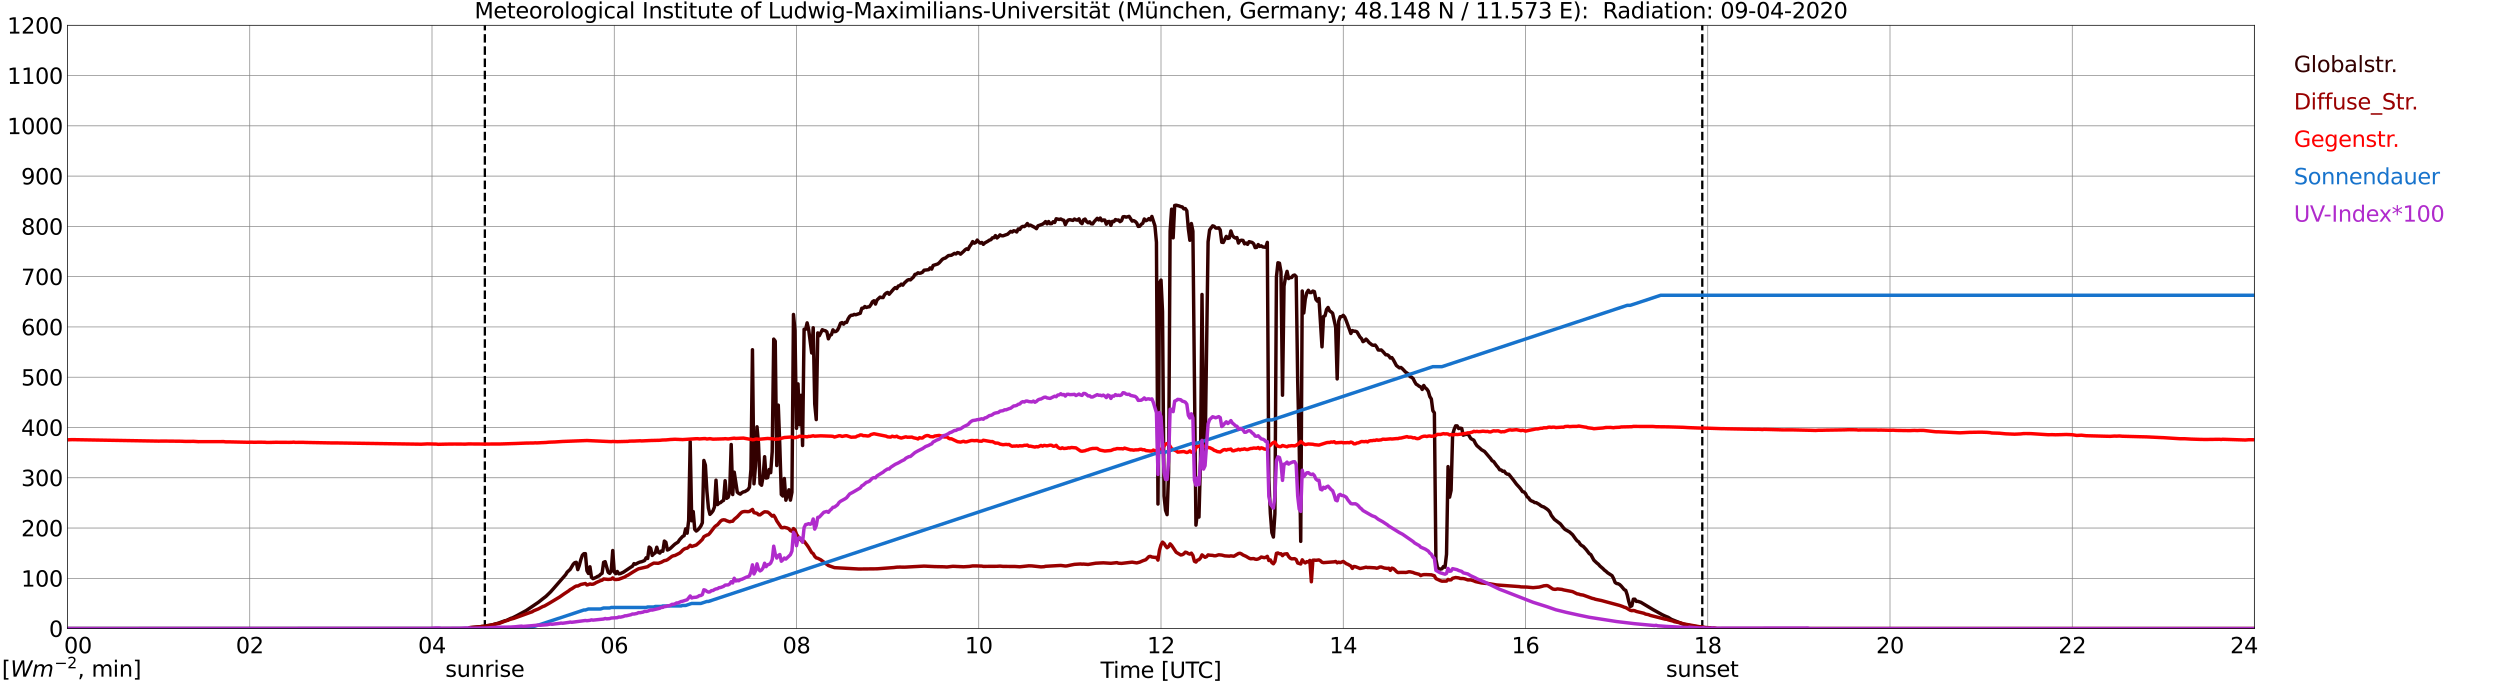 <?xml version="1.0" encoding="utf-8" standalone="no"?>
<!DOCTYPE svg PUBLIC "-//W3C//DTD SVG 1.1//EN"
  "http://www.w3.org/Graphics/SVG/1.1/DTD/svg11.dtd">
<svg xmlns:xlink="http://www.w3.org/1999/xlink" width="1085.4pt" height="296.64pt" viewBox="0 0 1085.4 296.64" xmlns="http://www.w3.org/2000/svg" version="1.1">
 <defs>
  <style type="text/css">*{stroke-linejoin: round; stroke-linecap: butt}</style>
 </defs>
 <g id="figure_1">
  <g id="patch_1">
   <path d="M 0 296.64 
L 1085.4 296.64 
L 1085.4 0 
L 0 0 
z
" style="fill: #ffffff"/>
  </g>
  <g id="axes_1">
   <g id="patch_2">
    <path d="M 29.306 272.909 
L 978.814 272.909 
L 978.814 10.976 
L 29.306 10.976 
z
" style="fill: #ffffff"/>
   </g>
   <g id="patch_3">
    <path d="M 978.814 272.909 
L 978.814 272.909 
L 978.814 10.976 
L 978.814 10.976 
z
" clip-path="url(#p068520ab4a)" style="fill: #d3d3d3; opacity: 0.25; stroke: #d3d3d3; stroke-linejoin: miter"/>
   </g>
   <g id="matplotlib.axis_1">
    <g id="xtick_1">
     <g id="line2d_1">
      <path d="M 29.306 272.909 
L 29.306 10.976 
" clip-path="url(#p068520ab4a)" style="fill: none; stroke: #808080; stroke-width: 0.3; stroke-linecap: square"/>
     </g>
     <g id="line2d_2"/>
     <g id="text_1">
      <!--    00 -->
      <g transform="translate(18.733 283.627) scale(0.095 -0.095)">
       <defs>
        <path id="DejaVuSans-20" transform="scale(0.016)"/>
        <path id="DejaVuSans-30" d="M 2034 4250 
Q 1547 4250 1301 3770 
Q 1056 3291 1056 2328 
Q 1056 1369 1301 889 
Q 1547 409 2034 409 
Q 2525 409 2770 889 
Q 3016 1369 3016 2328 
Q 3016 3291 2770 3770 
Q 2525 4250 2034 4250 
z
M 2034 4750 
Q 2819 4750 3233 4129 
Q 3647 3509 3647 2328 
Q 3647 1150 3233 529 
Q 2819 -91 2034 -91 
Q 1250 -91 836 529 
Q 422 1150 422 2328 
Q 422 3509 836 4129 
Q 1250 4750 2034 4750 
z
" transform="scale(0.016)"/>
       </defs>
       <use xlink:href="#DejaVuSans-20"/>
       <use xlink:href="#DejaVuSans-20" transform="translate(31.787 0)"/>
       <use xlink:href="#DejaVuSans-20" transform="translate(63.574 0)"/>
       <use xlink:href="#DejaVuSans-30" transform="translate(95.361 0)"/>
       <use xlink:href="#DejaVuSans-30" transform="translate(158.984 0)"/>
      </g>
     </g>
    </g>
    <g id="xtick_2">
     <g id="line2d_3">
      <path d="M 108.431 272.909 
L 108.431 10.976 
" clip-path="url(#p068520ab4a)" style="fill: none; stroke: #808080; stroke-width: 0.3; stroke-linecap: square"/>
     </g>
     <g id="line2d_4"/>
     <g id="text_2">
      <!-- 02 -->
      <g transform="translate(102.387 283.627) scale(0.095 -0.095)">
       <defs>
        <path id="DejaVuSans-32" d="M 1228 531 
L 3431 531 
L 3431 0 
L 469 0 
L 469 531 
Q 828 903 1448 1529 
Q 2069 2156 2228 2338 
Q 2531 2678 2651 2914 
Q 2772 3150 2772 3378 
Q 2772 3750 2511 3984 
Q 2250 4219 1831 4219 
Q 1534 4219 1204 4116 
Q 875 4013 500 3803 
L 500 4441 
Q 881 4594 1212 4672 
Q 1544 4750 1819 4750 
Q 2544 4750 2975 4387 
Q 3406 4025 3406 3419 
Q 3406 3131 3298 2873 
Q 3191 2616 2906 2266 
Q 2828 2175 2409 1742 
Q 1991 1309 1228 531 
z
" transform="scale(0.016)"/>
       </defs>
       <use xlink:href="#DejaVuSans-30"/>
       <use xlink:href="#DejaVuSans-32" transform="translate(63.623 0)"/>
      </g>
     </g>
    </g>
    <g id="xtick_3">
     <g id="line2d_5">
      <path d="M 187.557 272.909 
L 187.557 10.976 
" clip-path="url(#p068520ab4a)" style="fill: none; stroke: #808080; stroke-width: 0.3; stroke-linecap: square"/>
     </g>
     <g id="line2d_6"/>
     <g id="text_3">
      <!-- 04 -->
      <g transform="translate(181.513 283.627) scale(0.095 -0.095)">
       <defs>
        <path id="DejaVuSans-34" d="M 2419 4116 
L 825 1625 
L 2419 1625 
L 2419 4116 
z
M 2253 4666 
L 3047 4666 
L 3047 1625 
L 3713 1625 
L 3713 1100 
L 3047 1100 
L 3047 0 
L 2419 0 
L 2419 1100 
L 313 1100 
L 313 1709 
L 2253 4666 
z
" transform="scale(0.016)"/>
       </defs>
       <use xlink:href="#DejaVuSans-30"/>
       <use xlink:href="#DejaVuSans-34" transform="translate(63.623 0)"/>
      </g>
     </g>
    </g>
    <g id="xtick_4">
     <g id="line2d_7">
      <path d="M 266.683 272.909 
L 266.683 10.976 
" clip-path="url(#p068520ab4a)" style="fill: none; stroke: #808080; stroke-width: 0.3; stroke-linecap: square"/>
     </g>
     <g id="line2d_8"/>
     <g id="text_4">
      <!-- 06 -->
      <g transform="translate(260.638 283.627) scale(0.095 -0.095)">
       <defs>
        <path id="DejaVuSans-36" d="M 2113 2584 
Q 1688 2584 1439 2293 
Q 1191 2003 1191 1497 
Q 1191 994 1439 701 
Q 1688 409 2113 409 
Q 2538 409 2786 701 
Q 3034 994 3034 1497 
Q 3034 2003 2786 2293 
Q 2538 2584 2113 2584 
z
M 3366 4563 
L 3366 3988 
Q 3128 4100 2886 4159 
Q 2644 4219 2406 4219 
Q 1781 4219 1451 3797 
Q 1122 3375 1075 2522 
Q 1259 2794 1537 2939 
Q 1816 3084 2150 3084 
Q 2853 3084 3261 2657 
Q 3669 2231 3669 1497 
Q 3669 778 3244 343 
Q 2819 -91 2113 -91 
Q 1303 -91 875 529 
Q 447 1150 447 2328 
Q 447 3434 972 4092 
Q 1497 4750 2381 4750 
Q 2619 4750 2861 4703 
Q 3103 4656 3366 4563 
z
" transform="scale(0.016)"/>
       </defs>
       <use xlink:href="#DejaVuSans-30"/>
       <use xlink:href="#DejaVuSans-36" transform="translate(63.623 0)"/>
      </g>
     </g>
    </g>
    <g id="xtick_5">
     <g id="line2d_9">
      <path d="M 345.808 272.909 
L 345.808 10.976 
" clip-path="url(#p068520ab4a)" style="fill: none; stroke: #808080; stroke-width: 0.3; stroke-linecap: square"/>
     </g>
     <g id="line2d_10"/>
     <g id="text_5">
      <!-- 08 -->
      <g transform="translate(339.764 283.627) scale(0.095 -0.095)">
       <defs>
        <path id="DejaVuSans-38" d="M 2034 2216 
Q 1584 2216 1326 1975 
Q 1069 1734 1069 1313 
Q 1069 891 1326 650 
Q 1584 409 2034 409 
Q 2484 409 2743 651 
Q 3003 894 3003 1313 
Q 3003 1734 2745 1975 
Q 2488 2216 2034 2216 
z
M 1403 2484 
Q 997 2584 770 2862 
Q 544 3141 544 3541 
Q 544 4100 942 4425 
Q 1341 4750 2034 4750 
Q 2731 4750 3128 4425 
Q 3525 4100 3525 3541 
Q 3525 3141 3298 2862 
Q 3072 2584 2669 2484 
Q 3125 2378 3379 2068 
Q 3634 1759 3634 1313 
Q 3634 634 3220 271 
Q 2806 -91 2034 -91 
Q 1263 -91 848 271 
Q 434 634 434 1313 
Q 434 1759 690 2068 
Q 947 2378 1403 2484 
z
M 1172 3481 
Q 1172 3119 1398 2916 
Q 1625 2713 2034 2713 
Q 2441 2713 2670 2916 
Q 2900 3119 2900 3481 
Q 2900 3844 2670 4047 
Q 2441 4250 2034 4250 
Q 1625 4250 1398 4047 
Q 1172 3844 1172 3481 
z
" transform="scale(0.016)"/>
       </defs>
       <use xlink:href="#DejaVuSans-30"/>
       <use xlink:href="#DejaVuSans-38" transform="translate(63.623 0)"/>
      </g>
     </g>
    </g>
    <g id="xtick_6">
     <g id="line2d_11">
      <path d="M 424.934 272.909 
L 424.934 10.976 
" clip-path="url(#p068520ab4a)" style="fill: none; stroke: #808080; stroke-width: 0.3; stroke-linecap: square"/>
     </g>
     <g id="line2d_12"/>
     <g id="text_6">
      <!-- 10 -->
      <g transform="translate(418.89 283.627) scale(0.095 -0.095)">
       <defs>
        <path id="DejaVuSans-31" d="M 794 531 
L 1825 531 
L 1825 4091 
L 703 3866 
L 703 4441 
L 1819 4666 
L 2450 4666 
L 2450 531 
L 3481 531 
L 3481 0 
L 794 0 
L 794 531 
z
" transform="scale(0.016)"/>
       </defs>
       <use xlink:href="#DejaVuSans-31"/>
       <use xlink:href="#DejaVuSans-30" transform="translate(63.623 0)"/>
      </g>
     </g>
    </g>
    <g id="xtick_7">
     <g id="line2d_13">
      <path d="M 504.06 272.909 
L 504.06 10.976 
" clip-path="url(#p068520ab4a)" style="fill: none; stroke: #808080; stroke-width: 0.3; stroke-linecap: square"/>
     </g>
     <g id="line2d_14"/>
     <g id="text_7">
      <!-- 12 -->
      <g transform="translate(498.015 283.627) scale(0.095 -0.095)">
       <use xlink:href="#DejaVuSans-31"/>
       <use xlink:href="#DejaVuSans-32" transform="translate(63.623 0)"/>
      </g>
     </g>
    </g>
    <g id="xtick_8">
     <g id="line2d_15">
      <path d="M 583.185 272.909 
L 583.185 10.976 
" clip-path="url(#p068520ab4a)" style="fill: none; stroke: #808080; stroke-width: 0.3; stroke-linecap: square"/>
     </g>
     <g id="line2d_16"/>
     <g id="text_8">
      <!-- 14 -->
      <g transform="translate(577.141 283.627) scale(0.095 -0.095)">
       <use xlink:href="#DejaVuSans-31"/>
       <use xlink:href="#DejaVuSans-34" transform="translate(63.623 0)"/>
      </g>
     </g>
    </g>
    <g id="xtick_9">
     <g id="line2d_17">
      <path d="M 662.311 272.909 
L 662.311 10.976 
" clip-path="url(#p068520ab4a)" style="fill: none; stroke: #808080; stroke-width: 0.3; stroke-linecap: square"/>
     </g>
     <g id="line2d_18"/>
     <g id="text_9">
      <!-- 16 -->
      <g transform="translate(656.267 283.627) scale(0.095 -0.095)">
       <use xlink:href="#DejaVuSans-31"/>
       <use xlink:href="#DejaVuSans-36" transform="translate(63.623 0)"/>
      </g>
     </g>
    </g>
    <g id="xtick_10">
     <g id="line2d_19">
      <path d="M 741.437 272.909 
L 741.437 10.976 
" clip-path="url(#p068520ab4a)" style="fill: none; stroke: #808080; stroke-width: 0.3; stroke-linecap: square"/>
     </g>
     <g id="line2d_20"/>
     <g id="text_10">
      <!-- 18 -->
      <g transform="translate(735.392 283.627) scale(0.095 -0.095)">
       <use xlink:href="#DejaVuSans-31"/>
       <use xlink:href="#DejaVuSans-38" transform="translate(63.623 0)"/>
      </g>
     </g>
    </g>
    <g id="xtick_11">
     <g id="line2d_21">
      <path d="M 820.562 272.909 
L 820.562 10.976 
" clip-path="url(#p068520ab4a)" style="fill: none; stroke: #808080; stroke-width: 0.3; stroke-linecap: square"/>
     </g>
     <g id="line2d_22"/>
     <g id="text_11">
      <!-- 20 -->
      <g transform="translate(814.518 283.627) scale(0.095 -0.095)">
       <use xlink:href="#DejaVuSans-32"/>
       <use xlink:href="#DejaVuSans-30" transform="translate(63.623 0)"/>
      </g>
     </g>
    </g>
    <g id="xtick_12">
     <g id="line2d_23">
      <path d="M 899.688 272.909 
L 899.688 10.976 
" clip-path="url(#p068520ab4a)" style="fill: none; stroke: #808080; stroke-width: 0.3; stroke-linecap: square"/>
     </g>
     <g id="line2d_24"/>
     <g id="text_12">
      <!-- 22 -->
      <g transform="translate(893.644 283.627) scale(0.095 -0.095)">
       <use xlink:href="#DejaVuSans-32"/>
       <use xlink:href="#DejaVuSans-32" transform="translate(63.623 0)"/>
      </g>
     </g>
    </g>
    <g id="xtick_13">
     <g id="line2d_25">
      <path d="M 978.814 272.909 
L 978.814 10.976 
" clip-path="url(#p068520ab4a)" style="fill: none; stroke: #808080; stroke-width: 0.3; stroke-linecap: square"/>
     </g>
     <g id="line2d_26"/>
     <g id="text_13">
      <!-- 24    -->
      <g transform="translate(968.241 283.627) scale(0.095 -0.095)">
       <use xlink:href="#DejaVuSans-32"/>
       <use xlink:href="#DejaVuSans-34" transform="translate(63.623 0)"/>
       <use xlink:href="#DejaVuSans-20" transform="translate(127.246 0)"/>
       <use xlink:href="#DejaVuSans-20" transform="translate(159.033 0)"/>
       <use xlink:href="#DejaVuSans-20" transform="translate(190.82 0)"/>
      </g>
     </g>
    </g>
    <g id="text_14">
     <!-- Time [UTC] -->
     <g transform="translate(477.806 294.322) scale(0.095 -0.095)">
      <defs>
       <path id="DejaVuSans-54" d="M -19 4666 
L 3928 4666 
L 3928 4134 
L 2272 4134 
L 2272 0 
L 1638 0 
L 1638 4134 
L -19 4134 
L -19 4666 
z
" transform="scale(0.016)"/>
       <path id="DejaVuSans-69" d="M 603 3500 
L 1178 3500 
L 1178 0 
L 603 0 
L 603 3500 
z
M 603 4863 
L 1178 4863 
L 1178 4134 
L 603 4134 
L 603 4863 
z
" transform="scale(0.016)"/>
       <path id="DejaVuSans-6d" d="M 3328 2828 
Q 3544 3216 3844 3400 
Q 4144 3584 4550 3584 
Q 5097 3584 5394 3201 
Q 5691 2819 5691 2113 
L 5691 0 
L 5113 0 
L 5113 2094 
Q 5113 2597 4934 2840 
Q 4756 3084 4391 3084 
Q 3944 3084 3684 2787 
Q 3425 2491 3425 1978 
L 3425 0 
L 2847 0 
L 2847 2094 
Q 2847 2600 2669 2842 
Q 2491 3084 2119 3084 
Q 1678 3084 1418 2786 
Q 1159 2488 1159 1978 
L 1159 0 
L 581 0 
L 581 3500 
L 1159 3500 
L 1159 2956 
Q 1356 3278 1631 3431 
Q 1906 3584 2284 3584 
Q 2666 3584 2933 3390 
Q 3200 3197 3328 2828 
z
" transform="scale(0.016)"/>
       <path id="DejaVuSans-65" d="M 3597 1894 
L 3597 1613 
L 953 1613 
Q 991 1019 1311 708 
Q 1631 397 2203 397 
Q 2534 397 2845 478 
Q 3156 559 3463 722 
L 3463 178 
Q 3153 47 2828 -22 
Q 2503 -91 2169 -91 
Q 1331 -91 842 396 
Q 353 884 353 1716 
Q 353 2575 817 3079 
Q 1281 3584 2069 3584 
Q 2775 3584 3186 3129 
Q 3597 2675 3597 1894 
z
M 3022 2063 
Q 3016 2534 2758 2815 
Q 2500 3097 2075 3097 
Q 1594 3097 1305 2825 
Q 1016 2553 972 2059 
L 3022 2063 
z
" transform="scale(0.016)"/>
       <path id="DejaVuSans-5b" d="M 550 4863 
L 1875 4863 
L 1875 4416 
L 1125 4416 
L 1125 -397 
L 1875 -397 
L 1875 -844 
L 550 -844 
L 550 4863 
z
" transform="scale(0.016)"/>
       <path id="DejaVuSans-55" d="M 556 4666 
L 1191 4666 
L 1191 1831 
Q 1191 1081 1462 751 
Q 1734 422 2344 422 
Q 2950 422 3222 751 
Q 3494 1081 3494 1831 
L 3494 4666 
L 4128 4666 
L 4128 1753 
Q 4128 841 3676 375 
Q 3225 -91 2344 -91 
Q 1459 -91 1007 375 
Q 556 841 556 1753 
L 556 4666 
z
" transform="scale(0.016)"/>
       <path id="DejaVuSans-43" d="M 4122 4306 
L 4122 3641 
Q 3803 3938 3442 4084 
Q 3081 4231 2675 4231 
Q 1875 4231 1450 3742 
Q 1025 3253 1025 2328 
Q 1025 1406 1450 917 
Q 1875 428 2675 428 
Q 3081 428 3442 575 
Q 3803 722 4122 1019 
L 4122 359 
Q 3791 134 3420 21 
Q 3050 -91 2638 -91 
Q 1578 -91 968 557 
Q 359 1206 359 2328 
Q 359 3453 968 4101 
Q 1578 4750 2638 4750 
Q 3056 4750 3426 4639 
Q 3797 4528 4122 4306 
z
" transform="scale(0.016)"/>
       <path id="DejaVuSans-5d" d="M 1947 4863 
L 1947 -844 
L 622 -844 
L 622 -397 
L 1369 -397 
L 1369 4416 
L 622 4416 
L 622 4863 
L 1947 4863 
z
" transform="scale(0.016)"/>
      </defs>
      <use xlink:href="#DejaVuSans-54"/>
      <use xlink:href="#DejaVuSans-69" transform="translate(57.959 0)"/>
      <use xlink:href="#DejaVuSans-6d" transform="translate(85.742 0)"/>
      <use xlink:href="#DejaVuSans-65" transform="translate(183.154 0)"/>
      <use xlink:href="#DejaVuSans-20" transform="translate(244.678 0)"/>
      <use xlink:href="#DejaVuSans-5b" transform="translate(276.465 0)"/>
      <use xlink:href="#DejaVuSans-55" transform="translate(315.479 0)"/>
      <use xlink:href="#DejaVuSans-54" transform="translate(388.672 0)"/>
      <use xlink:href="#DejaVuSans-43" transform="translate(443.881 0)"/>
      <use xlink:href="#DejaVuSans-5d" transform="translate(513.705 0)"/>
     </g>
    </g>
   </g>
   <g id="matplotlib.axis_2">
    <g id="ytick_1">
     <g id="line2d_27">
      <path d="M 29.306 272.909 
L 978.814 272.909 
" clip-path="url(#p068520ab4a)" style="fill: none; stroke: #808080; stroke-width: 0.3; stroke-linecap: square"/>
     </g>
     <g id="line2d_28"/>
     <g id="text_15">
      <!-- 0 -->
      <g transform="translate(21.261 276.518) scale(0.095 -0.095)">
       <use xlink:href="#DejaVuSans-30"/>
      </g>
     </g>
    </g>
    <g id="ytick_2">
     <g id="line2d_29">
      <path d="M 29.306 251.081 
L 978.814 251.081 
" clip-path="url(#p068520ab4a)" style="fill: none; stroke: #808080; stroke-width: 0.3; stroke-linecap: square"/>
     </g>
     <g id="line2d_30"/>
     <g id="text_16">
      <!-- 100 -->
      <g transform="translate(9.173 254.69) scale(0.095 -0.095)">
       <use xlink:href="#DejaVuSans-31"/>
       <use xlink:href="#DejaVuSans-30" transform="translate(63.623 0)"/>
       <use xlink:href="#DejaVuSans-30" transform="translate(127.246 0)"/>
      </g>
     </g>
    </g>
    <g id="ytick_3">
     <g id="line2d_31">
      <path d="M 29.306 229.253 
L 978.814 229.253 
" clip-path="url(#p068520ab4a)" style="fill: none; stroke: #808080; stroke-width: 0.3; stroke-linecap: square"/>
     </g>
     <g id="line2d_32"/>
     <g id="text_17">
      <!-- 200 -->
      <g transform="translate(9.173 232.863) scale(0.095 -0.095)">
       <use xlink:href="#DejaVuSans-32"/>
       <use xlink:href="#DejaVuSans-30" transform="translate(63.623 0)"/>
       <use xlink:href="#DejaVuSans-30" transform="translate(127.246 0)"/>
      </g>
     </g>
    </g>
    <g id="ytick_4">
     <g id="line2d_33">
      <path d="M 29.306 207.426 
L 978.814 207.426 
" clip-path="url(#p068520ab4a)" style="fill: none; stroke: #808080; stroke-width: 0.3; stroke-linecap: square"/>
     </g>
     <g id="line2d_34"/>
     <g id="text_18">
      <!-- 300 -->
      <g transform="translate(9.173 211.035) scale(0.095 -0.095)">
       <defs>
        <path id="DejaVuSans-33" d="M 2597 2516 
Q 3050 2419 3304 2112 
Q 3559 1806 3559 1356 
Q 3559 666 3084 287 
Q 2609 -91 1734 -91 
Q 1441 -91 1130 -33 
Q 819 25 488 141 
L 488 750 
Q 750 597 1062 519 
Q 1375 441 1716 441 
Q 2309 441 2620 675 
Q 2931 909 2931 1356 
Q 2931 1769 2642 2001 
Q 2353 2234 1838 2234 
L 1294 2234 
L 1294 2753 
L 1863 2753 
Q 2328 2753 2575 2939 
Q 2822 3125 2822 3475 
Q 2822 3834 2567 4026 
Q 2313 4219 1838 4219 
Q 1578 4219 1281 4162 
Q 984 4106 628 3988 
L 628 4550 
Q 988 4650 1302 4700 
Q 1616 4750 1894 4750 
Q 2613 4750 3031 4423 
Q 3450 4097 3450 3541 
Q 3450 3153 3228 2886 
Q 3006 2619 2597 2516 
z
" transform="scale(0.016)"/>
       </defs>
       <use xlink:href="#DejaVuSans-33"/>
       <use xlink:href="#DejaVuSans-30" transform="translate(63.623 0)"/>
       <use xlink:href="#DejaVuSans-30" transform="translate(127.246 0)"/>
      </g>
     </g>
    </g>
    <g id="ytick_5">
     <g id="line2d_35">
      <path d="M 29.306 185.598 
L 978.814 185.598 
" clip-path="url(#p068520ab4a)" style="fill: none; stroke: #808080; stroke-width: 0.3; stroke-linecap: square"/>
     </g>
     <g id="line2d_36"/>
     <g id="text_19">
      <!-- 400 -->
      <g transform="translate(9.173 189.207) scale(0.095 -0.095)">
       <use xlink:href="#DejaVuSans-34"/>
       <use xlink:href="#DejaVuSans-30" transform="translate(63.623 0)"/>
       <use xlink:href="#DejaVuSans-30" transform="translate(127.246 0)"/>
      </g>
     </g>
    </g>
    <g id="ytick_6">
     <g id="line2d_37">
      <path d="M 29.306 163.77 
L 978.814 163.77 
" clip-path="url(#p068520ab4a)" style="fill: none; stroke: #808080; stroke-width: 0.3; stroke-linecap: square"/>
     </g>
     <g id="line2d_38"/>
     <g id="text_20">
      <!-- 500 -->
      <g transform="translate(9.173 167.379) scale(0.095 -0.095)">
       <defs>
        <path id="DejaVuSans-35" d="M 691 4666 
L 3169 4666 
L 3169 4134 
L 1269 4134 
L 1269 2991 
Q 1406 3038 1543 3061 
Q 1681 3084 1819 3084 
Q 2600 3084 3056 2656 
Q 3513 2228 3513 1497 
Q 3513 744 3044 326 
Q 2575 -91 1722 -91 
Q 1428 -91 1123 -41 
Q 819 9 494 109 
L 494 744 
Q 775 591 1075 516 
Q 1375 441 1709 441 
Q 2250 441 2565 725 
Q 2881 1009 2881 1497 
Q 2881 1984 2565 2268 
Q 2250 2553 1709 2553 
Q 1456 2553 1204 2497 
Q 953 2441 691 2322 
L 691 4666 
z
" transform="scale(0.016)"/>
       </defs>
       <use xlink:href="#DejaVuSans-35"/>
       <use xlink:href="#DejaVuSans-30" transform="translate(63.623 0)"/>
       <use xlink:href="#DejaVuSans-30" transform="translate(127.246 0)"/>
      </g>
     </g>
    </g>
    <g id="ytick_7">
     <g id="line2d_39">
      <path d="M 29.306 141.942 
L 978.814 141.942 
" clip-path="url(#p068520ab4a)" style="fill: none; stroke: #808080; stroke-width: 0.3; stroke-linecap: square"/>
     </g>
     <g id="line2d_40"/>
     <g id="text_21">
      <!-- 600 -->
      <g transform="translate(9.173 145.551) scale(0.095 -0.095)">
       <use xlink:href="#DejaVuSans-36"/>
       <use xlink:href="#DejaVuSans-30" transform="translate(63.623 0)"/>
       <use xlink:href="#DejaVuSans-30" transform="translate(127.246 0)"/>
      </g>
     </g>
    </g>
    <g id="ytick_8">
     <g id="line2d_41">
      <path d="M 29.306 120.114 
L 978.814 120.114 
" clip-path="url(#p068520ab4a)" style="fill: none; stroke: #808080; stroke-width: 0.3; stroke-linecap: square"/>
     </g>
     <g id="line2d_42"/>
     <g id="text_22">
      <!-- 700 -->
      <g transform="translate(9.173 123.724) scale(0.095 -0.095)">
       <defs>
        <path id="DejaVuSans-37" d="M 525 4666 
L 3525 4666 
L 3525 4397 
L 1831 0 
L 1172 0 
L 2766 4134 
L 525 4134 
L 525 4666 
z
" transform="scale(0.016)"/>
       </defs>
       <use xlink:href="#DejaVuSans-37"/>
       <use xlink:href="#DejaVuSans-30" transform="translate(63.623 0)"/>
       <use xlink:href="#DejaVuSans-30" transform="translate(127.246 0)"/>
      </g>
     </g>
    </g>
    <g id="ytick_9">
     <g id="line2d_43">
      <path d="M 29.306 98.287 
L 978.814 98.287 
" clip-path="url(#p068520ab4a)" style="fill: none; stroke: #808080; stroke-width: 0.3; stroke-linecap: square"/>
     </g>
     <g id="line2d_44"/>
     <g id="text_23">
      <!-- 800 -->
      <g transform="translate(9.173 101.896) scale(0.095 -0.095)">
       <use xlink:href="#DejaVuSans-38"/>
       <use xlink:href="#DejaVuSans-30" transform="translate(63.623 0)"/>
       <use xlink:href="#DejaVuSans-30" transform="translate(127.246 0)"/>
      </g>
     </g>
    </g>
    <g id="ytick_10">
     <g id="line2d_45">
      <path d="M 29.306 76.459 
L 978.814 76.459 
" clip-path="url(#p068520ab4a)" style="fill: none; stroke: #808080; stroke-width: 0.3; stroke-linecap: square"/>
     </g>
     <g id="line2d_46"/>
     <g id="text_24">
      <!-- 900 -->
      <g transform="translate(9.173 80.068) scale(0.095 -0.095)">
       <defs>
        <path id="DejaVuSans-39" d="M 703 97 
L 703 672 
Q 941 559 1184 500 
Q 1428 441 1663 441 
Q 2288 441 2617 861 
Q 2947 1281 2994 2138 
Q 2813 1869 2534 1725 
Q 2256 1581 1919 1581 
Q 1219 1581 811 2004 
Q 403 2428 403 3163 
Q 403 3881 828 4315 
Q 1253 4750 1959 4750 
Q 2769 4750 3195 4129 
Q 3622 3509 3622 2328 
Q 3622 1225 3098 567 
Q 2575 -91 1691 -91 
Q 1453 -91 1209 -44 
Q 966 3 703 97 
z
M 1959 2075 
Q 2384 2075 2632 2365 
Q 2881 2656 2881 3163 
Q 2881 3666 2632 3958 
Q 2384 4250 1959 4250 
Q 1534 4250 1286 3958 
Q 1038 3666 1038 3163 
Q 1038 2656 1286 2365 
Q 1534 2075 1959 2075 
z
" transform="scale(0.016)"/>
       </defs>
       <use xlink:href="#DejaVuSans-39"/>
       <use xlink:href="#DejaVuSans-30" transform="translate(63.623 0)"/>
       <use xlink:href="#DejaVuSans-30" transform="translate(127.246 0)"/>
      </g>
     </g>
    </g>
    <g id="ytick_11">
     <g id="line2d_47">
      <path d="M 29.306 54.631 
L 978.814 54.631 
" clip-path="url(#p068520ab4a)" style="fill: none; stroke: #808080; stroke-width: 0.3; stroke-linecap: square"/>
     </g>
     <g id="line2d_48"/>
     <g id="text_25">
      <!-- 1000 -->
      <g transform="translate(3.128 58.24) scale(0.095 -0.095)">
       <use xlink:href="#DejaVuSans-31"/>
       <use xlink:href="#DejaVuSans-30" transform="translate(63.623 0)"/>
       <use xlink:href="#DejaVuSans-30" transform="translate(127.246 0)"/>
       <use xlink:href="#DejaVuSans-30" transform="translate(190.869 0)"/>
      </g>
     </g>
    </g>
    <g id="ytick_12">
     <g id="line2d_49">
      <path d="M 29.306 32.803 
L 978.814 32.803 
" clip-path="url(#p068520ab4a)" style="fill: none; stroke: #808080; stroke-width: 0.3; stroke-linecap: square"/>
     </g>
     <g id="line2d_50"/>
     <g id="text_26">
      <!-- 1100 -->
      <g transform="translate(3.128 36.413) scale(0.095 -0.095)">
       <use xlink:href="#DejaVuSans-31"/>
       <use xlink:href="#DejaVuSans-31" transform="translate(63.623 0)"/>
       <use xlink:href="#DejaVuSans-30" transform="translate(127.246 0)"/>
       <use xlink:href="#DejaVuSans-30" transform="translate(190.869 0)"/>
      </g>
     </g>
    </g>
    <g id="ytick_13">
     <g id="line2d_51">
      <path d="M 29.306 10.976 
L 978.814 10.976 
" clip-path="url(#p068520ab4a)" style="fill: none; stroke: #808080; stroke-width: 0.3; stroke-linecap: square"/>
     </g>
     <g id="line2d_52"/>
     <g id="text_27">
      <!-- 1200 -->
      <g transform="translate(3.128 14.585) scale(0.095 -0.095)">
       <use xlink:href="#DejaVuSans-31"/>
       <use xlink:href="#DejaVuSans-32" transform="translate(63.623 0)"/>
       <use xlink:href="#DejaVuSans-30" transform="translate(127.246 0)"/>
       <use xlink:href="#DejaVuSans-30" transform="translate(190.869 0)"/>
      </g>
     </g>
    </g>
   </g>
   <g id="line2d_53">
    <path d="M 210.504 272.909 
L 210.504 10.976 
" clip-path="url(#p068520ab4a)" style="fill: none; stroke-dasharray: 3.7,1.6; stroke-dashoffset: 0; stroke: #000000"/>
   </g>
   <g id="line2d_54">
    <path d="M 739.063 272.909 
L 739.063 10.976 
" clip-path="url(#p068520ab4a)" style="fill: none; stroke-dasharray: 3.7,1.6; stroke-dashoffset: 0; stroke: #000000"/>
   </g>
   <g id="line2d_55">
    <path d="M 29.306 272.909 
L 203.382 272.909 
L 204.042 272.551 
L 206.02 272.361 
L 210.635 271.861 
L 211.954 271.547 
L 213.932 271.232 
L 215.251 270.824 
L 215.91 270.7 
L 219.207 269.508 
L 219.867 269.381 
L 221.845 268.441 
L 222.504 268.253 
L 224.482 267.249 
L 225.801 266.529 
L 228.439 265.086 
L 233.714 261.51 
L 235.692 259.943 
L 237.011 258.939 
L 238.989 257.027 
L 240.308 255.551 
L 245.583 249.499 
L 246.242 248.401 
L 247.561 247.178 
L 248.88 244.952 
L 249.539 244.293 
L 250.198 244.135 
L 250.858 247.305 
L 251.517 245.454 
L 252.176 242.944 
L 252.836 241.062 
L 253.495 240.405 
L 254.155 240.372 
L 254.814 247.774 
L 255.473 248.966 
L 256.133 246.08 
L 256.792 250.629 
L 257.451 251.225 
L 258.77 250.69 
L 259.43 250.252 
L 260.089 250.033 
L 260.748 249.341 
L 261.408 248.903 
L 262.067 244.135 
L 262.726 243.854 
L 264.045 248.464 
L 264.705 248.935 
L 265.364 247.995 
L 266.023 239.023 
L 266.683 248.307 
L 267.342 249.06 
L 268.002 248.119 
L 268.661 249.123 
L 269.32 249.029 
L 270.639 248.433 
L 273.936 246.207 
L 274.595 245.829 
L 275.255 244.701 
L 275.914 244.952 
L 277.233 244.262 
L 277.892 244.011 
L 278.552 243.884 
L 279.87 243.352 
L 280.53 242.16 
L 281.189 242.474 
L 281.849 237.519 
L 282.508 238.052 
L 283.167 241.156 
L 283.827 240.466 
L 284.486 239.997 
L 285.145 237.583 
L 285.805 239.746 
L 286.464 240.121 
L 287.124 239.213 
L 287.783 239.338 
L 288.442 234.915 
L 289.102 235.45 
L 289.761 238.805 
L 290.42 238.524 
L 291.08 238.052 
L 292.399 236.797 
L 293.058 236.201 
L 294.377 235.354 
L 295.036 234.352 
L 296.355 232.909 
L 297.014 232.565 
L 297.674 229.616 
L 298.333 231.497 
L 298.992 225.946 
L 299.652 191.731 
L 300.311 226.104 
L 300.971 222.12 
L 301.63 229.836 
L 302.289 230.556 
L 302.949 230.054 
L 303.608 229.334 
L 304.267 228.424 
L 304.927 226.981 
L 305.586 199.917 
L 306.246 201.955 
L 306.905 213.275 
L 307.564 220.553 
L 308.224 223.312 
L 308.883 222.653 
L 309.543 221.775 
L 310.202 220.081 
L 310.861 208.478 
L 311.521 219.079 
L 312.18 218.451 
L 312.839 218.2 
L 313.499 217.604 
L 314.158 217.228 
L 314.818 208.698 
L 315.477 216.351 
L 316.136 215.91 
L 316.796 213.465 
L 317.455 192.984 
L 318.114 214.718 
L 318.774 204.996 
L 320.093 213.653 
L 320.752 214.218 
L 321.411 214.53 
L 322.071 213.935 
L 322.73 213.559 
L 323.39 213.433 
L 324.708 212.618 
L 325.368 211.584 
L 326.027 203.837 
L 326.686 151.839 
L 327.346 210.047 
L 328.005 202.268 
L 328.665 185.301 
L 329.324 192.797 
L 329.983 210.014 
L 330.643 210.673 
L 331.302 207.035 
L 331.961 198.286 
L 332.621 207.57 
L 333.28 207.38 
L 333.94 203.837 
L 334.599 205.217 
L 335.258 196.154 
L 335.918 147.229 
L 336.577 148.106 
L 337.236 202.113 
L 337.896 175.893 
L 338.555 193.331 
L 339.215 214.688 
L 339.874 215.347 
L 340.533 207.757 
L 341.193 217.165 
L 341.852 215.126 
L 342.512 212.649 
L 343.171 217.135 
L 343.83 213.716 
L 344.49 136.533 
L 345.149 143.466 
L 345.808 185.96 
L 346.468 166.673 
L 347.127 184.393 
L 347.787 171.628 
L 348.446 193.425 
L 349.105 142.964 
L 349.765 142.964 
L 350.424 140.172 
L 351.083 143.058 
L 352.402 153.249 
L 353.062 142.305 
L 353.721 175.391 
L 354.38 182.166 
L 355.04 144.531 
L 355.699 145.756 
L 357.018 143.151 
L 357.677 143.466 
L 358.337 143.59 
L 358.996 144.092 
L 359.655 147.102 
L 360.315 145.598 
L 360.974 145.284 
L 361.634 143.215 
L 362.293 143.998 
L 362.952 143.905 
L 363.612 143.339 
L 364.271 142.023 
L 364.93 140.329 
L 365.59 140.048 
L 366.249 140.737 
L 366.909 139.984 
L 367.568 139.984 
L 368.227 138.417 
L 368.887 137.38 
L 369.546 136.878 
L 370.206 136.848 
L 370.865 136.503 
L 371.524 136.66 
L 373.502 136.001 
L 374.162 133.838 
L 374.821 133.774 
L 375.481 133.085 
L 376.14 133.493 
L 376.799 133.272 
L 377.459 133.178 
L 378.118 132.268 
L 378.777 131.015 
L 379.437 130.577 
L 380.096 132.017 
L 380.756 130.262 
L 382.074 129.007 
L 382.734 129.164 
L 383.393 129.195 
L 384.053 127.909 
L 384.712 127.283 
L 385.371 126.968 
L 386.031 127.752 
L 388.009 125.464 
L 388.668 124.869 
L 389.328 125.275 
L 389.987 124.179 
L 390.646 124.022 
L 391.306 123.362 
L 391.965 123.801 
L 392.624 122.891 
L 393.943 121.669 
L 394.603 121.387 
L 395.262 121.511 
L 396.581 120.289 
L 397.24 119.128 
L 397.899 118.971 
L 398.559 118.438 
L 399.218 118.659 
L 399.878 118.501 
L 400.537 118.157 
L 401.196 117.31 
L 403.175 117.089 
L 403.834 116.306 
L 404.493 116.838 
L 405.153 115.24 
L 407.131 114.612 
L 407.79 114.079 
L 409.109 112.606 
L 409.768 112.228 
L 410.428 112.04 
L 411.746 110.975 
L 413.065 110.818 
L 414.384 110.002 
L 415.043 110.253 
L 415.703 109.657 
L 416.362 109.814 
L 417.022 110.347 
L 418.34 109.155 
L 419 108.465 
L 419.659 108.026 
L 420.318 108.308 
L 420.978 106.992 
L 421.637 106.145 
L 422.297 104.89 
L 422.956 105.579 
L 423.615 105.298 
L 424.275 104.233 
L 424.934 105.047 
L 425.593 105.549 
L 426.253 105.267 
L 426.912 106.081 
L 427.572 105.455 
L 428.89 104.732 
L 429.55 104.263 
L 430.209 104.075 
L 430.869 103.259 
L 431.528 103.196 
L 432.187 102.288 
L 432.847 103.322 
L 433.506 102.757 
L 434.165 101.973 
L 434.825 102.351 
L 435.484 102.382 
L 436.803 101.91 
L 437.462 101.692 
L 438.781 100.467 
L 439.44 100.751 
L 440.1 100.186 
L 440.759 100.312 
L 441.419 100.718 
L 442.078 99.402 
L 442.737 99.623 
L 443.397 98.649 
L 444.056 98.274 
L 444.716 98.367 
L 445.375 97.896 
L 446.034 97.049 
L 446.694 97.99 
L 447.353 97.739 
L 449.331 98.776 
L 449.991 99.276 
L 450.65 98.053 
L 452.628 97.333 
L 453.287 96.861 
L 453.947 96.202 
L 454.606 97.176 
L 455.266 96.172 
L 455.925 97.112 
L 456.584 97.082 
L 457.244 96.265 
L 457.903 96.58 
L 458.563 94.98 
L 459.881 95.294 
L 460.541 95.074 
L 461.2 95.451 
L 461.859 95.639 
L 462.519 97.521 
L 463.178 96.202 
L 463.838 95.512 
L 464.497 95.388 
L 465.816 95.702 
L 466.475 95.106 
L 467.134 95.451 
L 467.794 95.576 
L 468.453 95.01 
L 469.113 96.547 
L 469.772 97.082 
L 470.431 95.451 
L 471.091 95.106 
L 471.75 96.202 
L 472.409 96.704 
L 473.069 96.298 
L 473.728 97.143 
L 474.388 97.206 
L 475.047 96.235 
L 476.366 94.792 
L 477.025 95.482 
L 477.685 94.665 
L 478.344 95.827 
L 479.003 95.512 
L 479.663 95.545 
L 480.322 97.333 
L 480.981 96.235 
L 481.641 96.141 
L 482.3 97.835 
L 482.96 96.108 
L 483.619 96.202 
L 484.278 95.325 
L 484.938 95.576 
L 485.597 95.512 
L 486.256 96.235 
L 486.916 95.827 
L 487.575 94.133 
L 488.235 94.039 
L 488.894 94.29 
L 490.213 93.945 
L 491.532 95.984 
L 492.191 95.796 
L 492.85 96.141 
L 493.51 96.798 
L 494.169 98.304 
L 494.828 98.21 
L 495.488 97.363 
L 496.147 96.955 
L 496.807 95.074 
L 497.466 95.827 
L 498.125 95.545 
L 498.785 94.917 
L 499.444 95.482 
L 500.103 93.976 
L 501.422 98.053 
L 502.082 105.204 
L 502.741 218.828 
L 503.4 122.83 
L 504.06 121.605 
L 504.719 135.28 
L 505.379 215.314 
L 506.038 221.557 
L 506.697 223.438 
L 507.357 204.935 
L 508.016 100.28 
L 508.675 90.809 
L 509.335 103.259 
L 509.994 89.209 
L 510.654 89.084 
L 511.972 89.429 
L 512.632 89.711 
L 513.291 89.837 
L 513.95 90.651 
L 514.61 90.558 
L 515.269 91.531 
L 515.929 99.308 
L 516.588 104.326 
L 517.247 97.049 
L 517.907 100.373 
L 519.226 227.985 
L 519.885 222.404 
L 520.544 224.504 
L 521.204 200.104 
L 521.863 127.848 
L 522.522 187.089 
L 523.182 198.253 
L 524.501 104.983 
L 525.16 99.841 
L 526.479 98.053 
L 527.138 98.274 
L 527.797 98.994 
L 528.457 99.057 
L 529.116 98.9 
L 529.776 99.841 
L 530.435 105.173 
L 531.094 105.267 
L 532.413 102.633 
L 533.073 103.51 
L 533.732 103.322 
L 534.391 100.28 
L 535.051 102.194 
L 535.71 102.978 
L 536.369 103.353 
L 537.029 103.135 
L 537.688 105.518 
L 538.348 104.484 
L 539.007 104.294 
L 539.666 104.388 
L 540.326 105.863 
L 540.985 105.518 
L 541.644 106.081 
L 542.304 104.922 
L 543.623 105.267 
L 544.282 105.83 
L 544.941 107.494 
L 545.601 107.4 
L 546.26 106.175 
L 546.919 106.992 
L 547.579 106.741 
L 548.238 107.212 
L 549.557 107.367 
L 550.216 105.234 
L 550.876 208.069 
L 551.535 222.842 
L 552.195 231.246 
L 552.854 233.16 
L 553.513 223.093 
L 554.173 120.226 
L 554.832 114.079 
L 555.491 114.267 
L 556.151 117.999 
L 556.81 171.597 
L 557.47 124.273 
L 558.129 120.289 
L 558.788 117.812 
L 559.448 120.948 
L 560.107 120.477 
L 560.766 120.507 
L 561.426 119.599 
L 562.085 119.412 
L 562.745 120.101 
L 563.404 165.387 
L 564.063 193.643 
L 564.723 235.042 
L 565.382 126.342 
L 566.042 135.876 
L 566.701 129.854 
L 567.36 127.095 
L 568.02 126.028 
L 568.679 127.001 
L 569.338 127.001 
L 569.998 126.372 
L 570.657 126.624 
L 571.317 129.981 
L 571.976 130.764 
L 572.635 129.603 
L 573.954 150.584 
L 574.613 137.413 
L 575.273 137.068 
L 575.932 134.37 
L 576.592 133.493 
L 577.251 134.966 
L 577.91 135.405 
L 578.57 136.001 
L 579.889 141.99 
L 580.548 164.51 
L 581.207 139.419 
L 581.867 137.507 
L 582.526 137.474 
L 583.185 136.911 
L 583.845 137.695 
L 584.504 139.295 
L 585.823 142.9 
L 586.482 144.782 
L 587.142 143.527 
L 587.801 143.778 
L 588.46 143.811 
L 589.12 144.062 
L 590.439 146.319 
L 591.098 146.978 
L 591.757 148.327 
L 592.417 147.949 
L 593.076 147.229 
L 593.736 147.888 
L 594.395 148.735 
L 595.714 149.77 
L 596.373 149.925 
L 597.032 149.8 
L 597.692 150.617 
L 598.351 151.933 
L 599.011 151.996 
L 599.67 151.933 
L 600.329 152.529 
L 601.648 154.035 
L 602.307 154.035 
L 602.967 154.504 
L 603.626 155.445 
L 604.286 155.257 
L 604.945 156.229 
L 606.264 158.706 
L 607.582 159.71 
L 608.242 159.553 
L 608.901 160.118 
L 610.22 161.53 
L 611.539 162.439 
L 612.198 163.506 
L 612.858 163.787 
L 613.517 164.353 
L 614.176 165.702 
L 614.836 166.798 
L 615.495 167.175 
L 616.154 167.708 
L 616.814 167.959 
L 617.473 169.087 
L 618.133 167.363 
L 618.792 168.397 
L 619.451 168.9 
L 620.111 169.871 
L 620.77 172.193 
L 621.429 173.228 
L 622.089 178.307 
L 622.748 179.248 
L 623.408 242.789 
L 624.067 246.301 
L 624.726 246.991 
L 625.386 247.084 
L 626.045 246.927 
L 626.705 245.956 
L 627.364 246.268 
L 628.023 240.623 
L 628.683 202.582 
L 629.342 215.849 
L 630.001 212.9 
L 630.661 188.752 
L 631.32 186.462 
L 631.98 184.895 
L 632.639 184.895 
L 633.298 186.054 
L 633.958 185.897 
L 634.617 186.023 
L 635.276 188.94 
L 635.936 188.689 
L 636.595 188.595 
L 637.255 188.219 
L 638.573 190.413 
L 639.892 191.135 
L 640.552 192.484 
L 641.211 193.486 
L 642.53 194.617 
L 643.189 195.243 
L 644.508 195.997 
L 647.145 199.07 
L 647.805 200.041 
L 648.464 200.356 
L 649.783 202.207 
L 650.442 202.927 
L 651.102 203.961 
L 651.761 204.055 
L 652.42 204.621 
L 653.08 204.557 
L 653.739 205.468 
L 654.399 205.876 
L 655.058 205.906 
L 657.036 208.384 
L 658.355 210.171 
L 659.674 211.614 
L 660.333 212.431 
L 660.992 213.433 
L 661.652 213.59 
L 662.311 214.279 
L 662.97 215.628 
L 663.63 216.13 
L 664.289 217.071 
L 664.949 217.51 
L 665.608 217.73 
L 666.267 218.2 
L 666.927 218.232 
L 668.246 218.983 
L 668.905 219.518 
L 669.564 219.894 
L 670.224 220.081 
L 671.542 220.961 
L 672.202 221.494 
L 672.861 222.308 
L 673.521 223.751 
L 674.839 225.477 
L 676.158 226.479 
L 677.477 227.483 
L 678.796 229.177 
L 679.455 229.836 
L 681.433 230.965 
L 682.752 232.156 
L 684.071 234.007 
L 684.73 234.822 
L 685.389 235.23 
L 686.049 236.264 
L 686.708 236.86 
L 687.368 237.205 
L 688.686 238.648 
L 690.005 240.372 
L 690.664 240.781 
L 691.983 243.195 
L 693.302 244.45 
L 693.961 244.952 
L 694.621 245.735 
L 695.939 246.864 
L 696.599 247.554 
L 697.258 248.025 
L 697.918 248.652 
L 699.896 249.937 
L 700.555 251.162 
L 701.215 252.886 
L 701.874 253.325 
L 702.533 253.452 
L 703.193 253.796 
L 703.852 254.423 
L 705.171 255.99 
L 705.83 256.335 
L 706.49 258.313 
L 707.149 261.135 
L 707.808 263.329 
L 708.468 262.984 
L 709.127 260.161 
L 709.786 260.131 
L 710.446 261.102 
L 711.105 261.072 
L 712.424 261.51 
L 717.699 264.678 
L 719.677 265.775 
L 721.655 266.873 
L 722.974 267.5 
L 724.293 268.035 
L 725.612 268.882 
L 729.568 270.479 
L 730.227 270.824 
L 731.546 271.139 
L 733.524 271.514 
L 734.184 271.765 
L 740.118 272.518 
L 742.756 272.832 
L 743.415 272.802 
L 744.734 272.909 
L 978.154 272.909 
L 978.154 272.909 
" clip-path="url(#p068520ab4a)" style="fill: none; stroke: #330000; stroke-width: 1.5; stroke-linecap: square"/>
   </g>
   <g id="line2d_56">
    <path d="M 29.306 272.909 
L 203.382 272.909 
L 204.042 272.435 
L 208.657 272.099 
L 209.317 271.931 
L 209.976 271.972 
L 212.614 271.553 
L 215.91 270.757 
L 216.57 270.715 
L 219.867 269.456 
L 220.526 269.329 
L 221.186 268.993 
L 223.164 268.447 
L 229.757 266.055 
L 231.076 265.592 
L 231.736 265.173 
L 233.714 264.376 
L 235.692 263.326 
L 236.351 263.117 
L 238.329 261.984 
L 242.945 259.212 
L 244.923 257.828 
L 246.901 256.527 
L 247.561 255.981 
L 248.22 255.645 
L 249.539 254.763 
L 250.198 254.427 
L 250.858 254.427 
L 252.176 253.755 
L 254.155 253.336 
L 254.814 253.964 
L 255.473 253.799 
L 256.133 253.504 
L 256.792 253.672 
L 257.451 253.631 
L 258.111 253.377 
L 258.77 252.958 
L 260.089 252.371 
L 260.748 252.076 
L 261.408 251.908 
L 262.067 251.363 
L 264.045 251.572 
L 265.364 251.448 
L 266.023 250.902 
L 266.683 251.531 
L 267.342 251.616 
L 268.661 251.489 
L 271.298 250.481 
L 271.958 250.02 
L 272.617 249.726 
L 274.595 248.466 
L 276.573 247.292 
L 277.233 246.956 
L 281.189 246.032 
L 281.849 245.528 
L 283.827 244.478 
L 285.805 244.563 
L 287.124 244.101 
L 288.442 243.387 
L 289.102 243.304 
L 289.761 243.009 
L 291.08 242.044 
L 291.739 241.54 
L 292.399 241.289 
L 293.058 241.163 
L 294.377 240.49 
L 295.036 240.156 
L 295.696 239.611 
L 296.355 238.897 
L 297.014 238.393 
L 297.674 238.098 
L 298.333 238.015 
L 298.992 237.469 
L 299.652 236.714 
L 300.311 237.26 
L 302.289 236.629 
L 303.608 235.496 
L 304.927 234.195 
L 305.586 233.019 
L 306.905 232.305 
L 307.564 232.137 
L 308.224 231.425 
L 310.202 228.821 
L 310.861 228.234 
L 311.521 227.815 
L 312.839 226.261 
L 313.499 225.8 
L 314.158 225.674 
L 314.818 225.756 
L 315.477 226.093 
L 316.796 226.555 
L 317.455 226.346 
L 318.114 226.302 
L 318.774 225.464 
L 320.093 224.373 
L 321.411 222.945 
L 322.071 222.358 
L 322.73 222.148 
L 323.39 222.063 
L 324.708 222.148 
L 325.368 222.063 
L 326.686 221.181 
L 327.346 222.567 
L 328.665 222.86 
L 329.324 223.491 
L 329.983 223.532 
L 331.302 222.567 
L 331.961 222.19 
L 333.28 222.314 
L 333.94 222.777 
L 335.258 224.078 
L 335.918 223.742 
L 336.577 224.75 
L 337.236 226.134 
L 339.215 229.074 
L 339.874 229.116 
L 340.533 228.948 
L 341.852 229.284 
L 342.512 229.62 
L 343.171 230.375 
L 343.83 230.668 
L 344.49 229.493 
L 345.149 230.039 
L 345.808 231.927 
L 347.127 233.942 
L 347.787 234.488 
L 348.446 235.245 
L 349.105 234.992 
L 350.424 236.714 
L 351.083 237.679 
L 352.402 239.903 
L 353.062 240.366 
L 353.721 241.54 
L 354.38 242.212 
L 355.04 242.38 
L 356.359 243.051 
L 359.655 245.528 
L 362.293 246.451 
L 372.843 247.039 
L 380.756 246.956 
L 388.009 246.41 
L 389.328 246.242 
L 390.646 246.2 
L 392.624 246.242 
L 401.196 245.779 
L 405.812 245.991 
L 409.768 246.074 
L 411.087 246.159 
L 413.725 245.864 
L 418.34 246.074 
L 419.659 245.991 
L 420.978 245.906 
L 422.297 245.696 
L 423.615 245.696 
L 426.253 245.779 
L 426.912 245.906 
L 432.847 245.864 
L 434.165 245.779 
L 435.484 245.906 
L 440.759 245.947 
L 442.078 246.032 
L 442.737 246.074 
L 446.694 245.655 
L 448.012 245.696 
L 451.969 246.115 
L 453.287 246.032 
L 453.947 245.864 
L 460.541 245.487 
L 462.519 245.738 
L 463.178 245.696 
L 465.156 245.277 
L 466.475 245.024 
L 467.794 244.941 
L 469.113 244.856 
L 469.772 244.941 
L 470.431 244.899 
L 472.409 245.067 
L 475.706 244.522 
L 479.003 244.354 
L 482.3 244.563 
L 484.938 244.269 
L 485.597 244.522 
L 486.916 244.605 
L 491.532 244.059 
L 493.51 244.395 
L 494.828 244.059 
L 496.147 243.472 
L 497.466 243.009 
L 498.785 241.667 
L 499.444 241.54 
L 500.103 241.835 
L 501.422 242.003 
L 502.082 241.959 
L 502.741 243.177 
L 503.4 238.853 
L 504.06 236.587 
L 504.719 235.369 
L 505.379 235.915 
L 506.038 237.006 
L 506.697 237.805 
L 507.357 237.343 
L 508.016 236.125 
L 508.675 236.797 
L 510.654 239.776 
L 512.632 240.953 
L 513.291 240.826 
L 513.95 240.449 
L 514.61 239.735 
L 515.269 239.903 
L 515.929 240.366 
L 516.588 240.575 
L 517.247 240.156 
L 517.907 241.163 
L 518.566 243.681 
L 519.226 244.018 
L 519.885 243.177 
L 520.544 243.009 
L 521.204 242.254 
L 521.863 240.911 
L 523.182 241.959 
L 523.841 241.667 
L 524.501 240.911 
L 525.16 241.036 
L 526.479 241.121 
L 527.138 241.289 
L 527.797 241.289 
L 529.116 240.868 
L 530.435 240.994 
L 531.754 241.331 
L 533.732 241.457 
L 534.391 241.331 
L 535.71 241.499 
L 537.029 240.702 
L 537.688 240.322 
L 538.348 240.198 
L 539.007 240.49 
L 539.666 240.953 
L 540.985 241.54 
L 542.304 242.339 
L 542.963 242.59 
L 544.282 242.505 
L 544.941 242.758 
L 545.601 242.841 
L 546.26 242.673 
L 546.919 242.339 
L 547.579 241.835 
L 548.898 242.127 
L 549.557 241.959 
L 550.216 241.54 
L 550.876 243.345 
L 551.535 243.094 
L 552.195 244.269 
L 552.854 244.773 
L 553.513 243.764 
L 554.173 240.239 
L 554.832 240.071 
L 555.491 240.449 
L 556.151 240.407 
L 556.81 241.248 
L 557.47 240.575 
L 558.788 240.407 
L 559.448 241.582 
L 560.107 242.295 
L 560.766 242.632 
L 562.085 242.549 
L 562.745 242.926 
L 563.404 244.437 
L 564.723 244.856 
L 565.382 243.051 
L 566.042 243.932 
L 566.701 244.395 
L 567.36 243.85 
L 568.02 244.018 
L 568.679 243.304 
L 569.338 252.581 
L 569.998 243.219 
L 570.657 243.177 
L 571.317 243.262 
L 572.635 243.094 
L 573.295 243.472 
L 573.954 244.101 
L 574.613 244.269 
L 579.229 243.932 
L 579.889 243.764 
L 580.548 244.354 
L 581.207 244.059 
L 581.867 244.269 
L 583.185 243.764 
L 584.504 244.731 
L 585.164 244.982 
L 586.482 245.738 
L 587.142 246.788 
L 587.801 245.947 
L 588.46 246.032 
L 589.779 246.536 
L 590.439 246.829 
L 591.757 246.578 
L 593.076 246.242 
L 593.736 246.41 
L 594.395 246.368 
L 595.714 246.451 
L 597.032 246.536 
L 597.692 246.705 
L 598.351 246.536 
L 599.011 246.2 
L 599.67 246.159 
L 600.989 246.619 
L 602.307 246.788 
L 602.967 246.705 
L 603.626 247.628 
L 604.286 246.661 
L 604.945 246.87 
L 605.604 247.416 
L 606.264 248.13 
L 606.923 248.593 
L 608.242 248.508 
L 609.561 248.508 
L 610.22 248.551 
L 610.879 248.466 
L 611.539 248.257 
L 612.198 248.257 
L 613.517 248.551 
L 614.176 248.844 
L 615.495 249.18 
L 616.154 249.348 
L 616.814 249.894 
L 617.473 249.599 
L 618.133 249.475 
L 619.451 249.475 
L 621.429 249.557 
L 622.748 249.979 
L 623.408 251.195 
L 625.386 252.118 
L 626.045 252.327 
L 628.023 252.286 
L 628.683 251.572 
L 629.342 251.782 
L 630.001 251.74 
L 630.661 251.07 
L 631.98 250.734 
L 633.298 250.902 
L 633.958 251.153 
L 635.276 251.195 
L 635.936 251.321 
L 637.255 251.782 
L 638.573 251.782 
L 639.892 252.203 
L 640.552 252.495 
L 643.189 253.085 
L 645.167 253.294 
L 645.827 253.294 
L 649.783 253.964 
L 659.674 254.678 
L 660.333 254.805 
L 662.97 254.89 
L 665.608 255.141 
L 668.246 254.89 
L 669.564 254.554 
L 670.224 254.344 
L 671.542 254.218 
L 672.202 254.427 
L 674.18 255.728 
L 674.839 255.855 
L 675.499 255.855 
L 676.158 255.687 
L 678.136 255.896 
L 678.796 256.106 
L 680.114 256.359 
L 681.433 256.61 
L 682.752 256.861 
L 684.73 257.828 
L 685.389 257.911 
L 686.049 258.164 
L 687.368 258.374 
L 691.324 259.801 
L 691.983 259.926 
L 692.643 260.179 
L 695.28 260.725 
L 697.258 261.27 
L 703.193 262.864 
L 704.511 263.326 
L 705.171 263.621 
L 705.83 263.787 
L 707.808 264.963 
L 708.468 265.132 
L 709.127 265.046 
L 709.786 265.173 
L 710.446 265.468 
L 713.743 266.264 
L 714.402 266.601 
L 715.721 266.852 
L 716.38 267.146 
L 722.974 268.825 
L 723.633 268.866 
L 724.293 269.12 
L 725.612 269.456 
L 726.271 269.624 
L 726.93 269.916 
L 728.249 270.169 
L 729.568 270.42 
L 730.887 270.84 
L 732.205 271.093 
L 738.14 272.14 
L 739.459 272.226 
L 740.118 272.394 
L 744.734 272.73 
L 745.393 272.909 
L 978.154 272.909 
L 978.154 272.909 
" clip-path="url(#p068520ab4a)" style="fill: none; stroke: #990000; stroke-width: 1.5; stroke-linecap: square"/>
   </g>
   <g id="line2d_57">
    <path d="M 29.306 190.954 
L 31.284 190.869 
L 68.869 191.515 
L 70.847 191.487 
L 78.759 191.568 
L 80.737 191.651 
L 84.034 191.616 
L 86.013 191.742 
L 97.222 191.736 
L 97.881 191.832 
L 99.86 191.845 
L 107.772 192.022 
L 109.091 191.971 
L 110.41 192.028 
L 112.388 191.978 
L 115.025 192.013 
L 115.685 192.087 
L 117.003 192.089 
L 119.641 192.019 
L 125.575 192.063 
L 126.894 192.024 
L 127.553 191.958 
L 128.213 192.061 
L 131.51 192.039 
L 132.829 192.096 
L 144.697 192.316 
L 146.016 192.303 
L 182.941 192.855 
L 185.579 192.718 
L 189.535 192.814 
L 190.195 192.906 
L 193.492 192.825 
L 195.47 192.794 
L 197.448 192.781 
L 198.767 192.792 
L 202.063 192.821 
L 203.382 192.738 
L 211.295 192.803 
L 214.592 192.757 
L 217.229 192.759 
L 223.823 192.548 
L 228.439 192.367 
L 231.736 192.321 
L 232.395 192.253 
L 233.054 192.303 
L 235.033 192.196 
L 237.011 192.107 
L 238.329 191.978 
L 240.967 191.882 
L 244.264 191.664 
L 254.814 191.258 
L 265.364 191.744 
L 266.023 191.668 
L 268.002 191.755 
L 271.298 191.662 
L 272.617 191.629 
L 273.277 191.515 
L 275.255 191.491 
L 277.892 191.371 
L 278.552 191.439 
L 282.508 191.249 
L 286.464 191.155 
L 287.783 191.026 
L 289.102 191 
L 291.08 190.812 
L 293.058 190.71 
L 296.355 190.854 
L 302.289 190.468 
L 302.949 190.463 
L 303.608 190.57 
L 305.586 190.424 
L 306.246 190.422 
L 306.905 190.603 
L 308.224 190.439 
L 309.543 190.66 
L 314.158 190.529 
L 314.818 190.454 
L 316.136 190.581 
L 318.774 190.225 
L 319.433 190.358 
L 322.73 190.197 
L 325.368 190.671 
L 326.027 190.734 
L 326.686 190.915 
L 327.346 190.854 
L 328.005 190.642 
L 328.665 190.599 
L 329.324 190.725 
L 333.28 190.361 
L 334.599 190.457 
L 335.918 190.55 
L 336.577 190.78 
L 337.236 190.612 
L 337.896 190.649 
L 340.533 189.944 
L 343.83 189.712 
L 344.49 189.963 
L 345.149 190.009 
L 346.468 189.69 
L 347.127 189.359 
L 347.787 189.479 
L 348.446 189.457 
L 349.105 189.57 
L 349.765 189.559 
L 350.424 189.673 
L 351.083 189.446 
L 351.743 189.468 
L 353.062 189.195 
L 353.721 189.372 
L 356.359 189.217 
L 359.655 189.337 
L 360.974 189.374 
L 361.634 189.448 
L 362.293 189.747 
L 363.612 189.378 
L 364.271 189.175 
L 364.93 189.23 
L 365.59 189.483 
L 366.909 189.212 
L 367.568 189.16 
L 369.546 189.819 
L 371.524 189.723 
L 372.184 189.322 
L 372.843 189.173 
L 373.502 188.817 
L 374.162 188.865 
L 374.821 189.169 
L 375.481 189.14 
L 376.799 189.311 
L 377.459 189.16 
L 378.118 188.678 
L 379.437 188.313 
L 384.712 189.361 
L 385.371 189.662 
L 386.69 189.78 
L 387.349 189.383 
L 388.009 189.568 
L 388.668 189.618 
L 389.328 189.385 
L 389.987 189.817 
L 391.306 190.19 
L 393.284 189.625 
L 393.943 189.837 
L 395.262 189.804 
L 395.921 189.76 
L 396.581 190.051 
L 397.899 190.337 
L 398.559 190.581 
L 399.218 190.016 
L 399.878 190.188 
L 400.537 190.16 
L 401.196 189.608 
L 401.856 189.26 
L 402.515 189.09 
L 403.175 189.171 
L 403.834 189.557 
L 405.153 189.64 
L 405.812 189.3 
L 407.79 189.042 
L 408.45 189.263 
L 409.109 189.302 
L 409.768 189.688 
L 410.428 189.745 
L 411.087 189.664 
L 411.746 190.201 
L 412.406 190.526 
L 413.065 190.502 
L 415.703 191.758 
L 417.022 191.945 
L 418.34 191.574 
L 419 191.86 
L 419.659 191.827 
L 421.637 191.26 
L 422.297 191.245 
L 422.956 191.343 
L 424.275 191.242 
L 424.934 191.507 
L 426.253 191.557 
L 426.912 191.146 
L 428.89 191.493 
L 430.209 191.727 
L 430.869 191.699 
L 432.187 192.388 
L 432.847 192.343 
L 433.506 192.463 
L 434.165 192.816 
L 435.484 193.078 
L 436.803 192.934 
L 437.462 193.026 
L 438.122 192.973 
L 438.781 193.447 
L 439.44 193.757 
L 440.1 193.657 
L 440.759 193.676 
L 441.419 193.569 
L 442.078 193.72 
L 442.737 193.515 
L 443.397 193.593 
L 444.056 193.554 
L 444.716 193.334 
L 445.375 193.344 
L 446.034 193.237 
L 446.694 193.731 
L 447.353 193.7 
L 449.331 194.108 
L 449.991 193.894 
L 450.65 194.03 
L 451.969 193.388 
L 452.628 193.722 
L 453.287 193.364 
L 454.606 193.58 
L 455.925 193.27 
L 456.584 193.327 
L 457.244 193.746 
L 457.903 193.698 
L 458.563 193.349 
L 459.222 194.137 
L 459.881 194.586 
L 460.541 194.739 
L 461.2 194.416 
L 461.859 194.726 
L 463.178 194.608 
L 463.838 194.416 
L 464.497 194.484 
L 465.156 194.287 
L 467.134 194.453 
L 469.113 195.8 
L 469.772 195.907 
L 471.091 195.691 
L 471.75 195.412 
L 472.409 195.281 
L 473.069 194.973 
L 474.388 194.7 
L 476.366 194.68 
L 477.025 195.143 
L 477.685 195.438 
L 479.003 195.693 
L 479.663 195.815 
L 482.3 195.584 
L 483.619 195.051 
L 484.278 194.982 
L 484.938 194.744 
L 486.256 194.816 
L 486.916 194.798 
L 487.575 194.905 
L 488.235 194.549 
L 490.872 195.324 
L 491.532 195.322 
L 492.191 195.451 
L 492.85 195.315 
L 494.169 195.294 
L 494.828 195.08 
L 495.488 195.036 
L 496.147 195.287 
L 496.807 195.259 
L 497.466 195.619 
L 499.444 195.82 
L 500.103 195.811 
L 500.763 195.407 
L 501.422 195.706 
L 502.082 195.756 
L 502.741 194.903 
L 503.4 194.916 
L 504.06 195.281 
L 504.719 194.776 
L 505.379 193.687 
L 506.038 192.842 
L 506.697 192.578 
L 507.357 192.679 
L 508.675 194.844 
L 510.654 195.767 
L 511.313 196.298 
L 513.95 196.034 
L 515.269 196.483 
L 515.929 196.245 
L 516.588 195.763 
L 517.247 196.315 
L 517.907 196.243 
L 518.566 195.938 
L 519.226 194.438 
L 519.885 193.805 
L 520.544 193.689 
L 521.204 193.416 
L 521.863 194.093 
L 523.182 193.707 
L 523.841 193.822 
L 524.501 194.32 
L 525.16 194.373 
L 526.479 194.992 
L 527.138 195.518 
L 527.797 195.704 
L 528.457 196.058 
L 529.776 196.239 
L 531.094 195.335 
L 531.754 195.18 
L 532.413 195.429 
L 533.073 195.15 
L 533.732 195.119 
L 534.391 194.966 
L 535.051 195.704 
L 535.71 195.715 
L 536.369 195.468 
L 537.029 195.344 
L 537.688 195.027 
L 538.348 195.361 
L 539.007 195.071 
L 539.666 195.071 
L 540.326 194.861 
L 540.985 195.126 
L 541.644 195.198 
L 542.963 194.722 
L 543.623 194.696 
L 544.282 194.512 
L 545.601 194.61 
L 546.26 194.298 
L 546.919 194.848 
L 547.579 194.434 
L 548.238 194.6 
L 548.898 194.942 
L 549.557 195.051 
L 550.216 194.741 
L 550.876 193.774 
L 551.535 193.323 
L 552.195 192.602 
L 552.854 192.146 
L 553.513 191.921 
L 554.173 193.163 
L 554.832 193.733 
L 555.491 193.89 
L 556.151 193.884 
L 556.81 193.421 
L 558.129 193.805 
L 558.788 193.977 
L 559.448 193.6 
L 560.107 193.598 
L 560.766 193.48 
L 562.085 193.576 
L 562.745 193.329 
L 564.063 192.432 
L 564.723 191.655 
L 566.042 192.707 
L 566.701 193.026 
L 568.02 192.762 
L 569.998 192.88 
L 570.657 193.052 
L 572.635 193.24 
L 575.932 192.192 
L 576.592 192.092 
L 577.251 192.12 
L 577.91 191.886 
L 578.57 191.98 
L 579.229 191.773 
L 579.889 192.262 
L 582.526 192.063 
L 583.185 192.238 
L 584.504 192.205 
L 585.164 192.153 
L 585.823 192.244 
L 586.482 191.928 
L 587.142 192.14 
L 587.801 192.692 
L 588.46 192.69 
L 589.12 192.334 
L 589.779 192.266 
L 591.098 191.681 
L 592.417 191.773 
L 593.076 191.64 
L 593.736 191.878 
L 594.395 191.476 
L 595.054 191.323 
L 595.714 191.33 
L 596.373 191.181 
L 597.032 191.212 
L 597.692 190.954 
L 598.351 191.129 
L 599.67 190.967 
L 600.329 190.679 
L 601.648 190.736 
L 602.967 190.601 
L 603.626 190.529 
L 604.286 190.614 
L 606.264 190.415 
L 606.923 190.439 
L 607.582 190.217 
L 608.242 190.184 
L 610.879 189.544 
L 611.539 189.824 
L 612.198 189.78 
L 612.858 189.861 
L 613.517 190.123 
L 614.176 190.035 
L 614.836 190.365 
L 615.495 190.452 
L 616.154 190.317 
L 616.814 189.883 
L 617.473 189.581 
L 618.133 189.405 
L 618.792 189.361 
L 619.451 189.527 
L 620.111 189.33 
L 620.77 189.276 
L 621.429 189.424 
L 622.748 189.267 
L 623.408 188.99 
L 624.067 188.579 
L 625.386 188.623 
L 626.705 188.267 
L 627.364 188.409 
L 628.023 188.346 
L 628.683 188.446 
L 629.342 188.833 
L 630.001 188.654 
L 630.661 188.824 
L 631.98 188.575 
L 632.639 188.669 
L 634.617 188.429 
L 635.276 188.259 
L 635.936 188.269 
L 637.255 187.944 
L 637.914 187.927 
L 639.233 187.604 
L 639.892 187.259 
L 640.552 187.416 
L 641.211 187.283 
L 641.87 187.401 
L 642.53 187.39 
L 643.848 187.204 
L 645.167 187.353 
L 645.827 187.287 
L 646.486 187.492 
L 647.145 187.532 
L 648.464 187.038 
L 649.123 187.13 
L 650.442 187.054 
L 651.761 187.543 
L 652.42 187.388 
L 653.08 187.447 
L 655.058 186.715 
L 655.717 186.619 
L 656.377 186.744 
L 658.355 186.543 
L 660.333 186.962 
L 660.992 186.816 
L 661.652 186.921 
L 662.311 187.185 
L 663.63 186.881 
L 665.608 186.495 
L 666.927 186.209 
L 667.586 186.242 
L 668.905 185.936 
L 669.564 185.949 
L 670.224 185.727 
L 671.542 185.722 
L 672.202 185.489 
L 672.861 185.443 
L 673.521 185.558 
L 674.18 185.452 
L 674.839 185.462 
L 675.499 185.628 
L 678.136 185.449 
L 678.796 185.495 
L 679.455 185.185 
L 680.774 185.091 
L 681.433 185.231 
L 682.752 185.133 
L 684.73 185.113 
L 685.389 184.952 
L 688.027 185.406 
L 688.686 185.48 
L 689.346 185.722 
L 691.324 185.964 
L 691.983 186.13 
L 693.961 185.958 
L 695.939 185.816 
L 697.258 185.58 
L 699.236 185.569 
L 700.555 185.709 
L 701.215 185.587 
L 703.193 185.502 
L 703.852 185.362 
L 708.468 185.259 
L 709.127 185.126 
L 714.402 185.161 
L 715.721 185.148 
L 717.699 185.163 
L 719.018 185.266 
L 724.293 185.327 
L 730.887 185.524 
L 732.865 185.65 
L 737.48 185.825 
L 742.096 185.927 
L 747.371 186.109 
L 748.69 186.119 
L 750.009 186.159 
L 762.537 186.41 
L 763.196 186.366 
L 764.515 186.438 
L 765.174 186.504 
L 765.834 186.403 
L 774.406 186.648 
L 777.703 186.621 
L 780.34 186.683 
L 786.275 186.824 
L 788.253 186.89 
L 789.572 186.803 
L 790.89 186.816 
L 792.209 186.768 
L 800.781 186.63 
L 802.759 186.556 
L 806.056 186.602 
L 806.715 186.711 
L 808.034 186.676 
L 814.628 186.683 
L 815.287 186.75 
L 816.606 186.718 
L 819.903 186.8 
L 821.222 186.794 
L 821.881 186.763 
L 823.2 186.868 
L 829.134 186.955 
L 831.112 186.864 
L 832.431 186.925 
L 833.75 186.848 
L 835.069 186.862 
L 840.344 187.457 
L 841.663 187.471 
L 842.981 187.54 
L 844.3 187.586 
L 850.894 187.92 
L 854.85 187.715 
L 860.125 187.628 
L 862.763 187.724 
L 864.082 187.842 
L 864.741 187.984 
L 868.038 188.084 
L 870.675 188.344 
L 874.632 188.505 
L 877.269 188.392 
L 878.588 188.243 
L 879.907 188.237 
L 881.885 188.269 
L 889.138 188.741 
L 891.116 188.717 
L 892.435 188.765 
L 895.072 188.702 
L 897.051 188.634 
L 899.688 188.739 
L 901.666 189.055 
L 903.644 188.94 
L 905.622 189.164 
L 914.194 189.398 
L 916.173 189.439 
L 918.151 189.308 
L 918.81 189.365 
L 920.129 189.287 
L 921.448 189.4 
L 928.701 189.599 
L 931.998 189.677 
L 937.932 189.965 
L 939.251 190.016 
L 946.504 190.485 
L 948.482 190.478 
L 951.12 190.633 
L 955.076 190.76 
L 957.054 190.797 
L 958.373 190.793 
L 963.648 190.723 
L 964.307 190.812 
L 964.967 190.71 
L 974.857 191.037 
L 976.176 190.922 
L 978.154 190.924 
L 978.154 190.924 
" clip-path="url(#p068520ab4a)" style="fill: none; stroke: #ff0000; stroke-width: 1.5; stroke-linecap: square"/>
   </g>
   <g id="line2d_58">
    <path d="M 29.306 272.909 
L 227.779 272.909 
L 229.098 272.472 
L 230.417 272.472 
L 253.495 264.833 
L 254.155 264.833 
L 255.473 264.396 
L 260.748 264.396 
L 262.067 263.959 
L 264.705 263.959 
L 265.364 263.741 
L 280.53 263.741 
L 281.189 263.523 
L 283.827 263.523 
L 284.486 263.305 
L 287.124 263.305 
L 287.783 263.086 
L 295.696 263.086 
L 296.355 262.868 
L 297.674 262.868 
L 300.311 261.995 
L 304.267 261.995 
L 306.905 261.122 
L 307.564 261.122 
L 501.422 196.948 
L 502.082 196.948 
L 504.06 196.293 
L 506.038 196.293 
L 517.247 192.583 
L 518.566 192.583 
L 519.226 192.364 
L 519.885 192.364 
L 550.216 182.324 
L 552.195 182.324 
L 622.089 159.186 
L 626.045 159.186 
L 706.49 132.556 
L 707.808 132.556 
L 720.996 128.191 
L 978.154 128.191 
L 978.154 128.191 
" clip-path="url(#p068520ab4a)" style="fill: none; stroke: #1773cc; stroke-width: 1.5; stroke-linecap: square"/>
   </g>
   <g id="line2d_59">
    <path d="M 29.306 272.909 
L 186.898 272.843 
L 188.876 272.691 
L 190.854 272.691 
L 191.513 272.843 
L 200.085 272.778 
L 202.063 272.647 
L 204.042 272.647 
L 204.701 272.778 
L 210.635 272.669 
L 213.273 272.494 
L 215.91 272.341 
L 221.845 272.232 
L 223.823 272.101 
L 225.801 271.883 
L 226.461 271.839 
L 227.12 271.97 
L 232.395 271.512 
L 233.714 271.359 
L 234.373 271.468 
L 237.67 271.206 
L 238.989 270.922 
L 239.648 271.032 
L 242.945 270.639 
L 243.604 270.508 
L 244.264 270.595 
L 246.901 270.224 
L 247.561 270.071 
L 248.22 270.18 
L 254.155 269.395 
L 254.814 269.482 
L 256.133 269.329 
L 256.792 269.111 
L 257.451 269.242 
L 260.748 268.892 
L 262.067 268.762 
L 262.726 268.521 
L 263.386 268.674 
L 264.705 268.565 
L 265.364 268.325 
L 268.002 268.172 
L 268.661 267.867 
L 269.32 267.954 
L 270.639 267.648 
L 271.298 267.365 
L 271.958 267.343 
L 273.936 266.884 
L 274.595 266.557 
L 275.255 266.601 
L 276.573 266.317 
L 277.233 265.968 
L 277.892 266.011 
L 279.211 265.749 
L 279.87 265.422 
L 280.53 265.466 
L 281.189 265.335 
L 282.508 264.833 
L 283.167 264.876 
L 286.464 264.09 
L 287.124 263.697 
L 287.783 263.719 
L 288.442 263.326 
L 289.102 263.326 
L 289.761 263.043 
L 290.42 262.999 
L 291.08 262.781 
L 291.739 262.366 
L 292.399 262.388 
L 293.058 262.17 
L 293.717 261.777 
L 294.377 261.755 
L 295.696 261.165 
L 296.355 261.034 
L 297.674 260.598 
L 298.333 260.401 
L 299.652 258.743 
L 300.311 259.616 
L 300.971 259.397 
L 302.289 259.288 
L 302.949 259.048 
L 303.608 258.59 
L 304.267 258.546 
L 304.927 258.153 
L 305.586 256.058 
L 306.246 256.254 
L 306.905 256.778 
L 307.564 257.062 
L 308.224 256.953 
L 308.883 256.429 
L 309.543 256.385 
L 310.202 255.949 
L 310.861 255.687 
L 311.521 255.578 
L 312.18 255.141 
L 312.839 255.076 
L 314.158 254.573 
L 314.818 254.028 
L 316.136 253.94 
L 316.796 253.548 
L 317.455 252.543 
L 318.114 253.089 
L 318.774 251.059 
L 319.433 252.238 
L 320.093 252.063 
L 320.752 252.129 
L 321.411 251.649 
L 322.071 251.518 
L 324.049 250.579 
L 324.708 250.383 
L 325.368 250.011 
L 326.027 248.287 
L 326.686 245.231 
L 327.346 249.182 
L 328.005 247.872 
L 328.665 244.795 
L 329.324 247.152 
L 329.983 247.872 
L 330.643 247.458 
L 331.302 246.519 
L 331.961 244.533 
L 332.621 246.017 
L 333.28 245.188 
L 333.94 245.035 
L 334.599 244.467 
L 335.258 242.961 
L 335.918 237.133 
L 336.577 240.56 
L 337.236 242.284 
L 337.896 241.193 
L 338.555 240.757 
L 339.215 243.66 
L 339.874 243.092 
L 340.533 242.263 
L 341.193 242.721 
L 343.171 240.822 
L 343.83 239.229 
L 344.49 231.109 
L 345.149 232.113 
L 345.808 236.915 
L 346.468 233.772 
L 347.127 233.401 
L 347.787 233.946 
L 348.446 235.365 
L 349.105 229.079 
L 349.765 227.747 
L 350.424 227.616 
L 351.083 227.354 
L 351.743 227.616 
L 352.402 227.267 
L 353.062 225.324 
L 353.721 229.712 
L 354.38 228.227 
L 355.04 224.626 
L 355.699 224.517 
L 357.677 222.399 
L 358.996 222.05 
L 359.655 222.443 
L 360.315 221.592 
L 360.974 221.024 
L 361.634 220.26 
L 362.293 220.173 
L 363.612 219.169 
L 364.271 218.187 
L 364.93 217.641 
L 366.909 216.55 
L 367.568 216.091 
L 368.887 214.454 
L 370.206 213.756 
L 373.502 211.835 
L 374.162 210.918 
L 374.821 210.569 
L 376.14 209.412 
L 376.799 209.237 
L 377.459 208.91 
L 378.777 207.6 
L 379.437 207.36 
L 380.096 207.469 
L 380.756 206.618 
L 382.734 205.396 
L 383.393 205.024 
L 384.053 204.435 
L 385.371 203.584 
L 386.031 203.627 
L 386.69 202.885 
L 388.668 201.598 
L 389.987 200.986 
L 391.306 200.222 
L 392.624 199.568 
L 393.284 198.935 
L 394.603 198.258 
L 395.262 198.192 
L 397.24 196.49 
L 398.559 195.748 
L 400.537 194.765 
L 401.856 193.87 
L 403.175 193.368 
L 403.834 192.976 
L 404.493 192.714 
L 405.153 191.862 
L 405.812 191.579 
L 406.471 191.164 
L 407.79 190.64 
L 409.768 189.09 
L 410.428 188.959 
L 411.746 188.304 
L 412.406 187.824 
L 413.065 187.65 
L 414.384 186.907 
L 415.043 186.886 
L 415.703 186.471 
L 417.022 186.165 
L 418.34 185.292 
L 420.318 184.31 
L 420.978 183.524 
L 421.637 182.957 
L 422.297 182.586 
L 423.615 182.389 
L 424.275 182.193 
L 424.934 182.149 
L 426.253 181.8 
L 426.912 182.018 
L 427.572 181.429 
L 428.231 181.32 
L 429.55 180.425 
L 430.209 180.337 
L 430.869 180.032 
L 431.528 179.53 
L 432.187 179.311 
L 433.506 179.049 
L 434.165 178.504 
L 435.484 178.307 
L 436.144 177.914 
L 436.803 177.936 
L 438.122 177.412 
L 438.781 177.238 
L 440.1 176.255 
L 440.759 176.19 
L 441.419 175.994 
L 442.078 175.513 
L 442.737 175.404 
L 443.397 174.706 
L 444.056 174.378 
L 444.716 174.553 
L 445.375 174.138 
L 446.034 174.138 
L 446.694 174.356 
L 448.012 174.487 
L 448.672 174.138 
L 449.331 174.64 
L 449.991 174.269 
L 450.65 173.636 
L 451.309 173.331 
L 451.969 173.221 
L 453.287 172.501 
L 453.947 172.414 
L 454.606 172.763 
L 455.925 172.981 
L 457.244 172.326 
L 457.903 171.999 
L 458.563 172.239 
L 459.222 171.519 
L 459.881 171.453 
L 460.541 170.951 
L 461.2 171.41 
L 461.859 171.279 
L 462.519 171.955 
L 463.178 171.213 
L 463.838 171.17 
L 464.497 171.344 
L 465.816 171.279 
L 466.475 171.191 
L 467.134 171.715 
L 468.453 171.082 
L 469.113 171.475 
L 469.772 171.672 
L 470.431 170.82 
L 471.091 170.864 
L 471.75 171.301 
L 472.409 171.89 
L 473.069 171.846 
L 473.728 172.37 
L 474.388 172.348 
L 476.366 171.344 
L 477.025 171.606 
L 477.685 171.584 
L 478.344 171.824 
L 479.003 171.541 
L 479.663 171.934 
L 480.322 172.61 
L 480.981 171.519 
L 481.641 171.781 
L 482.3 172.981 
L 482.96 171.934 
L 483.619 171.999 
L 484.278 171.322 
L 484.938 171.693 
L 485.597 171.563 
L 486.256 171.715 
L 486.916 171.432 
L 487.575 170.493 
L 488.235 170.602 
L 488.894 171.082 
L 489.553 171.235 
L 490.213 171.17 
L 490.872 171.672 
L 492.85 172.108 
L 493.51 172.654 
L 494.169 173.833 
L 495.488 173.745 
L 496.147 173.331 
L 496.807 172.763 
L 497.466 173.44 
L 498.125 173.2 
L 498.785 173.156 
L 499.444 173.374 
L 500.103 173.178 
L 500.763 174.815 
L 502.082 179.202 
L 502.741 205.985 
L 503.4 179.093 
L 504.06 180.883 
L 504.719 191.775 
L 505.379 205.024 
L 506.038 208.146 
L 506.697 208.168 
L 507.357 200.201 
L 508.016 177.674 
L 508.675 177.718 
L 509.335 178.722 
L 509.994 174.16 
L 510.654 173.876 
L 511.313 173.374 
L 512.632 173.549 
L 513.291 174.16 
L 513.95 174.313 
L 514.61 174.597 
L 515.269 175.47 
L 515.929 180.294 
L 516.588 181.472 
L 517.247 179.661 
L 517.907 181.45 
L 518.566 208.495 
L 519.226 210.656 
L 519.885 207.513 
L 520.544 210.394 
L 521.863 191.207 
L 522.522 203.649 
L 523.182 202.209 
L 524.501 184.048 
L 525.16 182.171 
L 526.479 180.927 
L 527.797 181.385 
L 529.116 180.883 
L 529.776 181.32 
L 530.435 185.183 
L 531.094 184.616 
L 531.754 183.764 
L 532.413 183.131 
L 533.073 183.873 
L 533.732 183.371 
L 534.391 182.607 
L 535.051 183.677 
L 535.71 184.179 
L 536.369 184.856 
L 537.029 185.074 
L 537.688 186.253 
L 538.348 185.991 
L 539.007 186.209 
L 539.666 186.689 
L 540.326 187.671 
L 540.985 187.65 
L 541.644 187.169 
L 542.304 186.929 
L 542.963 187.213 
L 543.623 187.933 
L 544.282 188.414 
L 544.941 189.308 
L 545.601 189.418 
L 546.26 189.199 
L 547.579 190.553 
L 548.238 190.662 
L 548.898 190.989 
L 549.557 191.688 
L 550.216 191.753 
L 550.876 215.436 
L 551.535 218.863 
L 552.854 220.631 
L 553.513 215.48 
L 554.173 199.96 
L 554.832 198.345 
L 555.491 198.651 
L 556.151 201.117 
L 556.81 208.561 
L 557.47 201.554 
L 558.129 201.292 
L 558.788 200.637 
L 559.448 201.488 
L 560.107 201.052 
L 561.426 200.484 
L 562.085 200.462 
L 562.745 201.576 
L 563.404 215.371 
L 564.063 221.068 
L 564.723 222.028 
L 565.382 204.151 
L 566.042 206.902 
L 567.36 205.286 
L 568.02 205.199 
L 568.679 205.767 
L 569.338 206.05 
L 569.998 205.81 
L 570.657 206.509 
L 571.317 207.993 
L 571.976 208.517 
L 572.635 208.473 
L 573.295 212.38 
L 573.954 212.686 
L 574.613 211.551 
L 575.273 212.009 
L 575.932 211.376 
L 576.592 211.071 
L 577.91 212.555 
L 578.57 213.057 
L 579.229 214.803 
L 579.889 217.117 
L 580.548 217.423 
L 581.207 215 
L 581.867 214.651 
L 582.526 215.131 
L 583.185 215.174 
L 583.845 215.48 
L 584.504 215.917 
L 585.164 217.008 
L 586.482 218.623 
L 587.142 218.754 
L 588.46 218.71 
L 589.12 219.06 
L 589.779 219.627 
L 590.439 220.413 
L 591.098 220.937 
L 591.757 221.657 
L 595.714 223.927 
L 597.032 224.408 
L 598.351 225.433 
L 600.329 226.525 
L 601.648 227.398 
L 602.307 227.813 
L 602.967 228.38 
L 607.582 231.24 
L 608.901 231.916 
L 613.517 235.125 
L 614.176 235.736 
L 615.495 236.5 
L 616.154 236.849 
L 616.814 237.548 
L 618.792 238.399 
L 620.111 239.25 
L 620.77 240.124 
L 621.429 240.626 
L 622.089 241.826 
L 622.748 242.394 
L 623.408 247.61 
L 624.726 248.396 
L 625.386 248.724 
L 627.364 249.291 
L 628.023 248.942 
L 628.683 246.803 
L 629.342 248.025 
L 630.001 247.894 
L 630.661 246.89 
L 632.639 247.348 
L 633.298 247.698 
L 634.617 248.069 
L 635.276 248.702 
L 637.255 249.182 
L 638.573 249.99 
L 640.552 250.885 
L 641.211 251.277 
L 644.508 252.674 
L 651.102 255.861 
L 653.08 256.603 
L 665.608 261.493 
L 671.542 263.37 
L 675.499 264.745 
L 680.114 265.88 
L 685.389 267.037 
L 690.005 267.998 
L 701.874 269.853 
L 709.786 270.792 
L 718.358 271.599 
L 719.018 271.468 
L 719.677 271.686 
L 723.633 271.97 
L 732.205 272.429 
L 732.865 272.45 
L 733.524 272.298 
L 737.48 272.603 
L 738.799 272.647 
L 739.459 272.494 
L 740.118 272.669 
L 742.756 272.734 
L 743.415 272.581 
L 744.074 272.756 
L 784.956 272.691 
L 785.615 272.909 
L 978.154 272.909 
L 978.154 272.909 
" clip-path="url(#p068520ab4a)" style="fill: none; stroke: #b02bcc; stroke-width: 1.5; stroke-linecap: square"/>
   </g>
   <g id="patch_4">
    <path d="M 29.306 272.909 
L 29.306 10.976 
" style="fill: none; stroke: #000000; stroke-width: 0.3; stroke-linejoin: miter; stroke-linecap: square"/>
   </g>
   <g id="patch_5">
    <path d="M 978.814 272.909 
L 978.814 10.976 
" style="fill: none; stroke: #000000; stroke-width: 0.3; stroke-linejoin: miter; stroke-linecap: square"/>
   </g>
   <g id="patch_6">
    <path d="M 29.306 272.909 
L 978.814 272.909 
" style="fill: none; stroke: #000000; stroke-width: 0.3; stroke-linejoin: miter; stroke-linecap: square"/>
   </g>
   <g id="patch_7">
    <path d="M 29.306 10.976 
L 978.814 10.976 
" style="fill: none; stroke: #000000; stroke-width: 0.3; stroke-linejoin: miter; stroke-linecap: square"/>
   </g>
   <g id="text_28">
    <!-- sunrise -->
    <g transform="translate(193.339 293.863) scale(0.095 -0.095)">
     <defs>
      <path id="DejaVuSans-73" d="M 2834 3397 
L 2834 2853 
Q 2591 2978 2328 3040 
Q 2066 3103 1784 3103 
Q 1356 3103 1142 2972 
Q 928 2841 928 2578 
Q 928 2378 1081 2264 
Q 1234 2150 1697 2047 
L 1894 2003 
Q 2506 1872 2764 1633 
Q 3022 1394 3022 966 
Q 3022 478 2636 193 
Q 2250 -91 1575 -91 
Q 1294 -91 989 -36 
Q 684 19 347 128 
L 347 722 
Q 666 556 975 473 
Q 1284 391 1588 391 
Q 1994 391 2212 530 
Q 2431 669 2431 922 
Q 2431 1156 2273 1281 
Q 2116 1406 1581 1522 
L 1381 1569 
Q 847 1681 609 1914 
Q 372 2147 372 2553 
Q 372 3047 722 3315 
Q 1072 3584 1716 3584 
Q 2034 3584 2315 3537 
Q 2597 3491 2834 3397 
z
" transform="scale(0.016)"/>
      <path id="DejaVuSans-75" d="M 544 1381 
L 544 3500 
L 1119 3500 
L 1119 1403 
Q 1119 906 1312 657 
Q 1506 409 1894 409 
Q 2359 409 2629 706 
Q 2900 1003 2900 1516 
L 2900 3500 
L 3475 3500 
L 3475 0 
L 2900 0 
L 2900 538 
Q 2691 219 2414 64 
Q 2138 -91 1772 -91 
Q 1169 -91 856 284 
Q 544 659 544 1381 
z
M 1991 3584 
L 1991 3584 
z
" transform="scale(0.016)"/>
      <path id="DejaVuSans-6e" d="M 3513 2113 
L 3513 0 
L 2938 0 
L 2938 2094 
Q 2938 2591 2744 2837 
Q 2550 3084 2163 3084 
Q 1697 3084 1428 2787 
Q 1159 2491 1159 1978 
L 1159 0 
L 581 0 
L 581 3500 
L 1159 3500 
L 1159 2956 
Q 1366 3272 1645 3428 
Q 1925 3584 2291 3584 
Q 2894 3584 3203 3211 
Q 3513 2838 3513 2113 
z
" transform="scale(0.016)"/>
      <path id="DejaVuSans-72" d="M 2631 2963 
Q 2534 3019 2420 3045 
Q 2306 3072 2169 3072 
Q 1681 3072 1420 2755 
Q 1159 2438 1159 1844 
L 1159 0 
L 581 0 
L 581 3500 
L 1159 3500 
L 1159 2956 
Q 1341 3275 1631 3429 
Q 1922 3584 2338 3584 
Q 2397 3584 2469 3576 
Q 2541 3569 2628 3553 
L 2631 2963 
z
" transform="scale(0.016)"/>
     </defs>
     <use xlink:href="#DejaVuSans-73"/>
     <use xlink:href="#DejaVuSans-75" transform="translate(52.1 0)"/>
     <use xlink:href="#DejaVuSans-6e" transform="translate(115.479 0)"/>
     <use xlink:href="#DejaVuSans-72" transform="translate(178.857 0)"/>
     <use xlink:href="#DejaVuSans-69" transform="translate(219.971 0)"/>
     <use xlink:href="#DejaVuSans-73" transform="translate(247.754 0)"/>
     <use xlink:href="#DejaVuSans-65" transform="translate(299.854 0)"/>
    </g>
   </g>
   <g id="text_29">
    <!-- sunset -->
    <g transform="translate(723.309 293.863) scale(0.095 -0.095)">
     <defs>
      <path id="DejaVuSans-74" d="M 1172 4494 
L 1172 3500 
L 2356 3500 
L 2356 3053 
L 1172 3053 
L 1172 1153 
Q 1172 725 1289 603 
Q 1406 481 1766 481 
L 2356 481 
L 2356 0 
L 1766 0 
Q 1100 0 847 248 
Q 594 497 594 1153 
L 594 3053 
L 172 3053 
L 172 3500 
L 594 3500 
L 594 4494 
L 1172 4494 
z
" transform="scale(0.016)"/>
     </defs>
     <use xlink:href="#DejaVuSans-73"/>
     <use xlink:href="#DejaVuSans-75" transform="translate(52.1 0)"/>
     <use xlink:href="#DejaVuSans-6e" transform="translate(115.479 0)"/>
     <use xlink:href="#DejaVuSans-73" transform="translate(178.857 0)"/>
     <use xlink:href="#DejaVuSans-65" transform="translate(230.957 0)"/>
     <use xlink:href="#DejaVuSans-74" transform="translate(292.48 0)"/>
    </g>
   </g>
   <g id="text_30">
    <!-- [$Wm^{-2}$, min] -->
    <g transform="translate(0.821 293.863) scale(0.095 -0.095)">
     <defs>
      <path id="DejaVuSans-Oblique-57" d="M 616 4666 
L 1228 4666 
L 1453 697 
L 3213 4666 
L 3916 4666 
L 4147 697 
L 5888 4666 
L 6528 4666 
L 4453 0 
L 3659 0 
L 3444 3891 
L 1697 0 
L 903 0 
L 616 4666 
z
" transform="scale(0.016)"/>
      <path id="DejaVuSans-Oblique-6d" d="M 5747 2113 
L 5338 0 
L 4763 0 
L 5166 2094 
Q 5191 2228 5203 2325 
Q 5216 2422 5216 2491 
Q 5216 2772 5059 2928 
Q 4903 3084 4622 3084 
Q 4203 3084 3875 2770 
Q 3547 2456 3450 1953 
L 3066 0 
L 2491 0 
L 2900 2094 
Q 2925 2209 2937 2307 
Q 2950 2406 2950 2484 
Q 2950 2769 2794 2926 
Q 2638 3084 2363 3084 
Q 1938 3084 1609 2770 
Q 1281 2456 1184 1953 
L 800 0 
L 225 0 
L 909 3500 
L 1484 3500 
L 1375 2956 
Q 1609 3263 1923 3423 
Q 2238 3584 2597 3584 
Q 2978 3584 3223 3384 
Q 3469 3184 3519 2828 
Q 3781 3197 4126 3390 
Q 4472 3584 4856 3584 
Q 5306 3584 5551 3325 
Q 5797 3066 5797 2591 
Q 5797 2488 5784 2364 
Q 5772 2241 5747 2113 
z
" transform="scale(0.016)"/>
      <path id="DejaVuSans-2212" d="M 678 2272 
L 4684 2272 
L 4684 1741 
L 678 1741 
L 678 2272 
z
" transform="scale(0.016)"/>
      <path id="DejaVuSans-2c" d="M 750 794 
L 1409 794 
L 1409 256 
L 897 -744 
L 494 -744 
L 750 256 
L 750 794 
z
" transform="scale(0.016)"/>
     </defs>
     <use xlink:href="#DejaVuSans-5b" transform="translate(0 0.766)"/>
     <use xlink:href="#DejaVuSans-Oblique-57" transform="translate(39.014 0.766)"/>
     <use xlink:href="#DejaVuSans-Oblique-6d" transform="translate(137.891 0.766)"/>
     <use xlink:href="#DejaVuSans-2212" transform="translate(239.953 39.047) scale(0.7)"/>
     <use xlink:href="#DejaVuSans-32" transform="translate(298.605 39.047) scale(0.7)"/>
     <use xlink:href="#DejaVuSans-2c" transform="translate(345.875 0.766)"/>
     <use xlink:href="#DejaVuSans-20" transform="translate(377.663 0.766)"/>
     <use xlink:href="#DejaVuSans-6d" transform="translate(409.45 0.766)"/>
     <use xlink:href="#DejaVuSans-69" transform="translate(506.862 0.766)"/>
     <use xlink:href="#DejaVuSans-6e" transform="translate(534.645 0.766)"/>
     <use xlink:href="#DejaVuSans-5d" transform="translate(598.024 0.766)"/>
    </g>
   </g>
   <g id="text_31">
    <!-- Globalstr. -->
    <g style="fill: #330000" transform="translate(995.905 31.291) scale(0.095 -0.095)">
     <defs>
      <path id="DejaVuSans-47" d="M 3809 666 
L 3809 1919 
L 2778 1919 
L 2778 2438 
L 4434 2438 
L 4434 434 
Q 4069 175 3628 42 
Q 3188 -91 2688 -91 
Q 1594 -91 976 548 
Q 359 1188 359 2328 
Q 359 3472 976 4111 
Q 1594 4750 2688 4750 
Q 3144 4750 3555 4637 
Q 3966 4525 4313 4306 
L 4313 3634 
Q 3963 3931 3569 4081 
Q 3175 4231 2741 4231 
Q 1884 4231 1454 3753 
Q 1025 3275 1025 2328 
Q 1025 1384 1454 906 
Q 1884 428 2741 428 
Q 3075 428 3337 486 
Q 3600 544 3809 666 
z
" transform="scale(0.016)"/>
      <path id="DejaVuSans-6c" d="M 603 4863 
L 1178 4863 
L 1178 0 
L 603 0 
L 603 4863 
z
" transform="scale(0.016)"/>
      <path id="DejaVuSans-6f" d="M 1959 3097 
Q 1497 3097 1228 2736 
Q 959 2375 959 1747 
Q 959 1119 1226 758 
Q 1494 397 1959 397 
Q 2419 397 2687 759 
Q 2956 1122 2956 1747 
Q 2956 2369 2687 2733 
Q 2419 3097 1959 3097 
z
M 1959 3584 
Q 2709 3584 3137 3096 
Q 3566 2609 3566 1747 
Q 3566 888 3137 398 
Q 2709 -91 1959 -91 
Q 1206 -91 779 398 
Q 353 888 353 1747 
Q 353 2609 779 3096 
Q 1206 3584 1959 3584 
z
" transform="scale(0.016)"/>
      <path id="DejaVuSans-62" d="M 3116 1747 
Q 3116 2381 2855 2742 
Q 2594 3103 2138 3103 
Q 1681 3103 1420 2742 
Q 1159 2381 1159 1747 
Q 1159 1113 1420 752 
Q 1681 391 2138 391 
Q 2594 391 2855 752 
Q 3116 1113 3116 1747 
z
M 1159 2969 
Q 1341 3281 1617 3432 
Q 1894 3584 2278 3584 
Q 2916 3584 3314 3078 
Q 3713 2572 3713 1747 
Q 3713 922 3314 415 
Q 2916 -91 2278 -91 
Q 1894 -91 1617 61 
Q 1341 213 1159 525 
L 1159 0 
L 581 0 
L 581 4863 
L 1159 4863 
L 1159 2969 
z
" transform="scale(0.016)"/>
      <path id="DejaVuSans-61" d="M 2194 1759 
Q 1497 1759 1228 1600 
Q 959 1441 959 1056 
Q 959 750 1161 570 
Q 1363 391 1709 391 
Q 2188 391 2477 730 
Q 2766 1069 2766 1631 
L 2766 1759 
L 2194 1759 
z
M 3341 1997 
L 3341 0 
L 2766 0 
L 2766 531 
Q 2569 213 2275 61 
Q 1981 -91 1556 -91 
Q 1019 -91 701 211 
Q 384 513 384 1019 
Q 384 1609 779 1909 
Q 1175 2209 1959 2209 
L 2766 2209 
L 2766 2266 
Q 2766 2663 2505 2880 
Q 2244 3097 1772 3097 
Q 1472 3097 1187 3025 
Q 903 2953 641 2809 
L 641 3341 
Q 956 3463 1253 3523 
Q 1550 3584 1831 3584 
Q 2591 3584 2966 3190 
Q 3341 2797 3341 1997 
z
" transform="scale(0.016)"/>
      <path id="DejaVuSans-2e" d="M 684 794 
L 1344 794 
L 1344 0 
L 684 0 
L 684 794 
z
" transform="scale(0.016)"/>
     </defs>
     <use xlink:href="#DejaVuSans-47"/>
     <use xlink:href="#DejaVuSans-6c" transform="translate(77.49 0)"/>
     <use xlink:href="#DejaVuSans-6f" transform="translate(105.273 0)"/>
     <use xlink:href="#DejaVuSans-62" transform="translate(166.455 0)"/>
     <use xlink:href="#DejaVuSans-61" transform="translate(229.932 0)"/>
     <use xlink:href="#DejaVuSans-6c" transform="translate(291.211 0)"/>
     <use xlink:href="#DejaVuSans-73" transform="translate(318.994 0)"/>
     <use xlink:href="#DejaVuSans-74" transform="translate(371.094 0)"/>
     <use xlink:href="#DejaVuSans-72" transform="translate(410.303 0)"/>
     <use xlink:href="#DejaVuSans-2e" transform="translate(442.291 0)"/>
    </g>
   </g>
   <g id="text_32">
    <!-- Diffuse_Str. -->
    <g style="fill: #990000" transform="translate(995.905 47.531) scale(0.095 -0.095)">
     <defs>
      <path id="DejaVuSans-44" d="M 1259 4147 
L 1259 519 
L 2022 519 
Q 2988 519 3436 956 
Q 3884 1394 3884 2338 
Q 3884 3275 3436 3711 
Q 2988 4147 2022 4147 
L 1259 4147 
z
M 628 4666 
L 1925 4666 
Q 3281 4666 3915 4102 
Q 4550 3538 4550 2338 
Q 4550 1131 3912 565 
Q 3275 0 1925 0 
L 628 0 
L 628 4666 
z
" transform="scale(0.016)"/>
      <path id="DejaVuSans-66" d="M 2375 4863 
L 2375 4384 
L 1825 4384 
Q 1516 4384 1395 4259 
Q 1275 4134 1275 3809 
L 1275 3500 
L 2222 3500 
L 2222 3053 
L 1275 3053 
L 1275 0 
L 697 0 
L 697 3053 
L 147 3053 
L 147 3500 
L 697 3500 
L 697 3744 
Q 697 4328 969 4595 
Q 1241 4863 1831 4863 
L 2375 4863 
z
" transform="scale(0.016)"/>
      <path id="DejaVuSans-5f" d="M 3263 -1063 
L 3263 -1509 
L -63 -1509 
L -63 -1063 
L 3263 -1063 
z
" transform="scale(0.016)"/>
      <path id="DejaVuSans-53" d="M 3425 4513 
L 3425 3897 
Q 3066 4069 2747 4153 
Q 2428 4238 2131 4238 
Q 1616 4238 1336 4038 
Q 1056 3838 1056 3469 
Q 1056 3159 1242 3001 
Q 1428 2844 1947 2747 
L 2328 2669 
Q 3034 2534 3370 2195 
Q 3706 1856 3706 1288 
Q 3706 609 3251 259 
Q 2797 -91 1919 -91 
Q 1588 -91 1214 -16 
Q 841 59 441 206 
L 441 856 
Q 825 641 1194 531 
Q 1563 422 1919 422 
Q 2459 422 2753 634 
Q 3047 847 3047 1241 
Q 3047 1584 2836 1778 
Q 2625 1972 2144 2069 
L 1759 2144 
Q 1053 2284 737 2584 
Q 422 2884 422 3419 
Q 422 4038 858 4394 
Q 1294 4750 2059 4750 
Q 2388 4750 2728 4690 
Q 3069 4631 3425 4513 
z
" transform="scale(0.016)"/>
     </defs>
     <use xlink:href="#DejaVuSans-44"/>
     <use xlink:href="#DejaVuSans-69" transform="translate(77.002 0)"/>
     <use xlink:href="#DejaVuSans-66" transform="translate(104.785 0)"/>
     <use xlink:href="#DejaVuSans-66" transform="translate(139.99 0)"/>
     <use xlink:href="#DejaVuSans-75" transform="translate(175.195 0)"/>
     <use xlink:href="#DejaVuSans-73" transform="translate(238.574 0)"/>
     <use xlink:href="#DejaVuSans-65" transform="translate(290.674 0)"/>
     <use xlink:href="#DejaVuSans-5f" transform="translate(352.197 0)"/>
     <use xlink:href="#DejaVuSans-53" transform="translate(402.197 0)"/>
     <use xlink:href="#DejaVuSans-74" transform="translate(465.674 0)"/>
     <use xlink:href="#DejaVuSans-72" transform="translate(504.883 0)"/>
     <use xlink:href="#DejaVuSans-2e" transform="translate(536.871 0)"/>
    </g>
   </g>
   <g id="text_33">
    <!-- Gegenstr. -->
    <g style="fill: #ff0000" transform="translate(995.905 63.771) scale(0.095 -0.095)">
     <defs>
      <path id="DejaVuSans-67" d="M 2906 1791 
Q 2906 2416 2648 2759 
Q 2391 3103 1925 3103 
Q 1463 3103 1205 2759 
Q 947 2416 947 1791 
Q 947 1169 1205 825 
Q 1463 481 1925 481 
Q 2391 481 2648 825 
Q 2906 1169 2906 1791 
z
M 3481 434 
Q 3481 -459 3084 -895 
Q 2688 -1331 1869 -1331 
Q 1566 -1331 1297 -1286 
Q 1028 -1241 775 -1147 
L 775 -588 
Q 1028 -725 1275 -790 
Q 1522 -856 1778 -856 
Q 2344 -856 2625 -561 
Q 2906 -266 2906 331 
L 2906 616 
Q 2728 306 2450 153 
Q 2172 0 1784 0 
Q 1141 0 747 490 
Q 353 981 353 1791 
Q 353 2603 747 3093 
Q 1141 3584 1784 3584 
Q 2172 3584 2450 3431 
Q 2728 3278 2906 2969 
L 2906 3500 
L 3481 3500 
L 3481 434 
z
" transform="scale(0.016)"/>
     </defs>
     <use xlink:href="#DejaVuSans-47"/>
     <use xlink:href="#DejaVuSans-65" transform="translate(77.49 0)"/>
     <use xlink:href="#DejaVuSans-67" transform="translate(139.014 0)"/>
     <use xlink:href="#DejaVuSans-65" transform="translate(202.49 0)"/>
     <use xlink:href="#DejaVuSans-6e" transform="translate(264.014 0)"/>
     <use xlink:href="#DejaVuSans-73" transform="translate(327.393 0)"/>
     <use xlink:href="#DejaVuSans-74" transform="translate(379.492 0)"/>
     <use xlink:href="#DejaVuSans-72" transform="translate(418.701 0)"/>
     <use xlink:href="#DejaVuSans-2e" transform="translate(450.689 0)"/>
    </g>
   </g>
   <g id="text_34">
    <!-- Sonnendauer -->
    <g style="fill: #1773cc" transform="translate(995.905 80.01) scale(0.095 -0.095)">
     <defs>
      <path id="DejaVuSans-64" d="M 2906 2969 
L 2906 4863 
L 3481 4863 
L 3481 0 
L 2906 0 
L 2906 525 
Q 2725 213 2448 61 
Q 2172 -91 1784 -91 
Q 1150 -91 751 415 
Q 353 922 353 1747 
Q 353 2572 751 3078 
Q 1150 3584 1784 3584 
Q 2172 3584 2448 3432 
Q 2725 3281 2906 2969 
z
M 947 1747 
Q 947 1113 1208 752 
Q 1469 391 1925 391 
Q 2381 391 2643 752 
Q 2906 1113 2906 1747 
Q 2906 2381 2643 2742 
Q 2381 3103 1925 3103 
Q 1469 3103 1208 2742 
Q 947 2381 947 1747 
z
" transform="scale(0.016)"/>
     </defs>
     <use xlink:href="#DejaVuSans-53"/>
     <use xlink:href="#DejaVuSans-6f" transform="translate(63.477 0)"/>
     <use xlink:href="#DejaVuSans-6e" transform="translate(124.658 0)"/>
     <use xlink:href="#DejaVuSans-6e" transform="translate(188.037 0)"/>
     <use xlink:href="#DejaVuSans-65" transform="translate(251.416 0)"/>
     <use xlink:href="#DejaVuSans-6e" transform="translate(312.939 0)"/>
     <use xlink:href="#DejaVuSans-64" transform="translate(376.318 0)"/>
     <use xlink:href="#DejaVuSans-61" transform="translate(439.795 0)"/>
     <use xlink:href="#DejaVuSans-75" transform="translate(501.074 0)"/>
     <use xlink:href="#DejaVuSans-65" transform="translate(564.453 0)"/>
     <use xlink:href="#DejaVuSans-72" transform="translate(625.977 0)"/>
    </g>
   </g>
   <g id="text_35">
    <!-- UV-Index*100 -->
    <g style="fill: #b02bcc" transform="translate(995.905 96.25) scale(0.095 -0.095)">
     <defs>
      <path id="DejaVuSans-56" d="M 1831 0 
L 50 4666 
L 709 4666 
L 2188 738 
L 3669 4666 
L 4325 4666 
L 2547 0 
L 1831 0 
z
" transform="scale(0.016)"/>
      <path id="DejaVuSans-2d" d="M 313 2009 
L 1997 2009 
L 1997 1497 
L 313 1497 
L 313 2009 
z
" transform="scale(0.016)"/>
      <path id="DejaVuSans-49" d="M 628 4666 
L 1259 4666 
L 1259 0 
L 628 0 
L 628 4666 
z
" transform="scale(0.016)"/>
      <path id="DejaVuSans-78" d="M 3513 3500 
L 2247 1797 
L 3578 0 
L 2900 0 
L 1881 1375 
L 863 0 
L 184 0 
L 1544 1831 
L 300 3500 
L 978 3500 
L 1906 2253 
L 2834 3500 
L 3513 3500 
z
" transform="scale(0.016)"/>
      <path id="DejaVuSans-2a" d="M 3009 3897 
L 1888 3291 
L 3009 2681 
L 2828 2375 
L 1778 3009 
L 1778 1831 
L 1422 1831 
L 1422 3009 
L 372 2375 
L 191 2681 
L 1313 3291 
L 191 3897 
L 372 4206 
L 1422 3572 
L 1422 4750 
L 1778 4750 
L 1778 3572 
L 2828 4206 
L 3009 3897 
z
" transform="scale(0.016)"/>
     </defs>
     <use xlink:href="#DejaVuSans-55"/>
     <use xlink:href="#DejaVuSans-56" transform="translate(73.193 0)"/>
     <use xlink:href="#DejaVuSans-2d" transform="translate(135.727 0)"/>
     <use xlink:href="#DejaVuSans-49" transform="translate(171.811 0)"/>
     <use xlink:href="#DejaVuSans-6e" transform="translate(201.303 0)"/>
     <use xlink:href="#DejaVuSans-64" transform="translate(264.682 0)"/>
     <use xlink:href="#DejaVuSans-65" transform="translate(328.158 0)"/>
     <use xlink:href="#DejaVuSans-78" transform="translate(387.932 0)"/>
     <use xlink:href="#DejaVuSans-2a" transform="translate(447.111 0)"/>
     <use xlink:href="#DejaVuSans-31" transform="translate(497.111 0)"/>
     <use xlink:href="#DejaVuSans-30" transform="translate(560.734 0)"/>
     <use xlink:href="#DejaVuSans-30" transform="translate(624.357 0)"/>
    </g>
   </g>
   <g id="text_36">
    <!-- Meteorological Institute of Ludwig-Maximilians-Universität (München, Germany; 48.148 N / 11.573 E):  Radiation: 09-04-2020 -->
    <g transform="translate(206.01 7.976) scale(0.095 -0.095)">
     <defs>
      <path id="DejaVuSans-4d" d="M 628 4666 
L 1569 4666 
L 2759 1491 
L 3956 4666 
L 4897 4666 
L 4897 0 
L 4281 0 
L 4281 4097 
L 3078 897 
L 2444 897 
L 1241 4097 
L 1241 0 
L 628 0 
L 628 4666 
z
" transform="scale(0.016)"/>
      <path id="DejaVuSans-63" d="M 3122 3366 
L 3122 2828 
Q 2878 2963 2633 3030 
Q 2388 3097 2138 3097 
Q 1578 3097 1268 2742 
Q 959 2388 959 1747 
Q 959 1106 1268 751 
Q 1578 397 2138 397 
Q 2388 397 2633 464 
Q 2878 531 3122 666 
L 3122 134 
Q 2881 22 2623 -34 
Q 2366 -91 2075 -91 
Q 1284 -91 818 406 
Q 353 903 353 1747 
Q 353 2603 823 3093 
Q 1294 3584 2113 3584 
Q 2378 3584 2631 3529 
Q 2884 3475 3122 3366 
z
" transform="scale(0.016)"/>
      <path id="DejaVuSans-4c" d="M 628 4666 
L 1259 4666 
L 1259 531 
L 3531 531 
L 3531 0 
L 628 0 
L 628 4666 
z
" transform="scale(0.016)"/>
      <path id="DejaVuSans-77" d="M 269 3500 
L 844 3500 
L 1563 769 
L 2278 3500 
L 2956 3500 
L 3675 769 
L 4391 3500 
L 4966 3500 
L 4050 0 
L 3372 0 
L 2619 2869 
L 1863 0 
L 1184 0 
L 269 3500 
z
" transform="scale(0.016)"/>
      <path id="DejaVuSans-76" d="M 191 3500 
L 800 3500 
L 1894 563 
L 2988 3500 
L 3597 3500 
L 2284 0 
L 1503 0 
L 191 3500 
z
" transform="scale(0.016)"/>
      <path id="DejaVuSans-e4" d="M 2194 1759 
Q 1497 1759 1228 1600 
Q 959 1441 959 1056 
Q 959 750 1161 570 
Q 1363 391 1709 391 
Q 2188 391 2477 730 
Q 2766 1069 2766 1631 
L 2766 1759 
L 2194 1759 
z
M 3341 1997 
L 3341 0 
L 2766 0 
L 2766 531 
Q 2569 213 2275 61 
Q 1981 -91 1556 -91 
Q 1019 -91 701 211 
Q 384 513 384 1019 
Q 384 1609 779 1909 
Q 1175 2209 1959 2209 
L 2766 2209 
L 2766 2266 
Q 2766 2663 2505 2880 
Q 2244 3097 1772 3097 
Q 1472 3097 1187 3025 
Q 903 2953 641 2809 
L 641 3341 
Q 956 3463 1253 3523 
Q 1550 3584 1831 3584 
Q 2591 3584 2966 3190 
Q 3341 2797 3341 1997 
z
M 2150 4850 
L 2784 4850 
L 2784 4219 
L 2150 4219 
L 2150 4850 
z
M 928 4850 
L 1562 4850 
L 1562 4219 
L 928 4219 
L 928 4850 
z
" transform="scale(0.016)"/>
      <path id="DejaVuSans-28" d="M 1984 4856 
Q 1566 4138 1362 3434 
Q 1159 2731 1159 2009 
Q 1159 1288 1364 580 
Q 1569 -128 1984 -844 
L 1484 -844 
Q 1016 -109 783 600 
Q 550 1309 550 2009 
Q 550 2706 781 3412 
Q 1013 4119 1484 4856 
L 1984 4856 
z
" transform="scale(0.016)"/>
      <path id="DejaVuSans-fc" d="M 544 1381 
L 544 3500 
L 1119 3500 
L 1119 1403 
Q 1119 906 1312 657 
Q 1506 409 1894 409 
Q 2359 409 2629 706 
Q 2900 1003 2900 1516 
L 2900 3500 
L 3475 3500 
L 3475 0 
L 2900 0 
L 2900 538 
Q 2691 219 2414 64 
Q 2138 -91 1772 -91 
Q 1169 -91 856 284 
Q 544 659 544 1381 
z
M 1991 3584 
L 1991 3584 
z
M 2278 4850 
L 2912 4850 
L 2912 4219 
L 2278 4219 
L 2278 4850 
z
M 1056 4850 
L 1690 4850 
L 1690 4219 
L 1056 4219 
L 1056 4850 
z
" transform="scale(0.016)"/>
      <path id="DejaVuSans-68" d="M 3513 2113 
L 3513 0 
L 2938 0 
L 2938 2094 
Q 2938 2591 2744 2837 
Q 2550 3084 2163 3084 
Q 1697 3084 1428 2787 
Q 1159 2491 1159 1978 
L 1159 0 
L 581 0 
L 581 4863 
L 1159 4863 
L 1159 2956 
Q 1366 3272 1645 3428 
Q 1925 3584 2291 3584 
Q 2894 3584 3203 3211 
Q 3513 2838 3513 2113 
z
" transform="scale(0.016)"/>
      <path id="DejaVuSans-79" d="M 2059 -325 
Q 1816 -950 1584 -1140 
Q 1353 -1331 966 -1331 
L 506 -1331 
L 506 -850 
L 844 -850 
Q 1081 -850 1212 -737 
Q 1344 -625 1503 -206 
L 1606 56 
L 191 3500 
L 800 3500 
L 1894 763 
L 2988 3500 
L 3597 3500 
L 2059 -325 
z
" transform="scale(0.016)"/>
      <path id="DejaVuSans-3b" d="M 750 3309 
L 1409 3309 
L 1409 2516 
L 750 2516 
L 750 3309 
z
M 750 794 
L 1409 794 
L 1409 256 
L 897 -744 
L 494 -744 
L 750 256 
L 750 794 
z
" transform="scale(0.016)"/>
      <path id="DejaVuSans-4e" d="M 628 4666 
L 1478 4666 
L 3547 763 
L 3547 4666 
L 4159 4666 
L 4159 0 
L 3309 0 
L 1241 3903 
L 1241 0 
L 628 0 
L 628 4666 
z
" transform="scale(0.016)"/>
      <path id="DejaVuSans-2f" d="M 1625 4666 
L 2156 4666 
L 531 -594 
L 0 -594 
L 1625 4666 
z
" transform="scale(0.016)"/>
      <path id="DejaVuSans-45" d="M 628 4666 
L 3578 4666 
L 3578 4134 
L 1259 4134 
L 1259 2753 
L 3481 2753 
L 3481 2222 
L 1259 2222 
L 1259 531 
L 3634 531 
L 3634 0 
L 628 0 
L 628 4666 
z
" transform="scale(0.016)"/>
      <path id="DejaVuSans-29" d="M 513 4856 
L 1013 4856 
Q 1481 4119 1714 3412 
Q 1947 2706 1947 2009 
Q 1947 1309 1714 600 
Q 1481 -109 1013 -844 
L 513 -844 
Q 928 -128 1133 580 
Q 1338 1288 1338 2009 
Q 1338 2731 1133 3434 
Q 928 4138 513 4856 
z
" transform="scale(0.016)"/>
      <path id="DejaVuSans-3a" d="M 750 794 
L 1409 794 
L 1409 0 
L 750 0 
L 750 794 
z
M 750 3309 
L 1409 3309 
L 1409 2516 
L 750 2516 
L 750 3309 
z
" transform="scale(0.016)"/>
      <path id="DejaVuSans-52" d="M 2841 2188 
Q 3044 2119 3236 1894 
Q 3428 1669 3622 1275 
L 4263 0 
L 3584 0 
L 2988 1197 
Q 2756 1666 2539 1819 
Q 2322 1972 1947 1972 
L 1259 1972 
L 1259 0 
L 628 0 
L 628 4666 
L 2053 4666 
Q 2853 4666 3247 4331 
Q 3641 3997 3641 3322 
Q 3641 2881 3436 2590 
Q 3231 2300 2841 2188 
z
M 1259 4147 
L 1259 2491 
L 2053 2491 
Q 2509 2491 2742 2702 
Q 2975 2913 2975 3322 
Q 2975 3731 2742 3939 
Q 2509 4147 2053 4147 
L 1259 4147 
z
" transform="scale(0.016)"/>
     </defs>
     <use xlink:href="#DejaVuSans-4d"/>
     <use xlink:href="#DejaVuSans-65" transform="translate(86.279 0)"/>
     <use xlink:href="#DejaVuSans-74" transform="translate(147.803 0)"/>
     <use xlink:href="#DejaVuSans-65" transform="translate(187.012 0)"/>
     <use xlink:href="#DejaVuSans-6f" transform="translate(248.535 0)"/>
     <use xlink:href="#DejaVuSans-72" transform="translate(309.717 0)"/>
     <use xlink:href="#DejaVuSans-6f" transform="translate(348.58 0)"/>
     <use xlink:href="#DejaVuSans-6c" transform="translate(409.762 0)"/>
     <use xlink:href="#DejaVuSans-6f" transform="translate(437.545 0)"/>
     <use xlink:href="#DejaVuSans-67" transform="translate(498.727 0)"/>
     <use xlink:href="#DejaVuSans-69" transform="translate(562.203 0)"/>
     <use xlink:href="#DejaVuSans-63" transform="translate(589.986 0)"/>
     <use xlink:href="#DejaVuSans-61" transform="translate(644.967 0)"/>
     <use xlink:href="#DejaVuSans-6c" transform="translate(706.246 0)"/>
     <use xlink:href="#DejaVuSans-20" transform="translate(734.029 0)"/>
     <use xlink:href="#DejaVuSans-49" transform="translate(765.816 0)"/>
     <use xlink:href="#DejaVuSans-6e" transform="translate(795.309 0)"/>
     <use xlink:href="#DejaVuSans-73" transform="translate(858.688 0)"/>
     <use xlink:href="#DejaVuSans-74" transform="translate(910.787 0)"/>
     <use xlink:href="#DejaVuSans-69" transform="translate(949.996 0)"/>
     <use xlink:href="#DejaVuSans-74" transform="translate(977.779 0)"/>
     <use xlink:href="#DejaVuSans-75" transform="translate(1016.988 0)"/>
     <use xlink:href="#DejaVuSans-74" transform="translate(1080.367 0)"/>
     <use xlink:href="#DejaVuSans-65" transform="translate(1119.576 0)"/>
     <use xlink:href="#DejaVuSans-20" transform="translate(1181.1 0)"/>
     <use xlink:href="#DejaVuSans-6f" transform="translate(1212.887 0)"/>
     <use xlink:href="#DejaVuSans-66" transform="translate(1274.068 0)"/>
     <use xlink:href="#DejaVuSans-20" transform="translate(1309.273 0)"/>
     <use xlink:href="#DejaVuSans-4c" transform="translate(1341.061 0)"/>
     <use xlink:href="#DejaVuSans-75" transform="translate(1395.023 0)"/>
     <use xlink:href="#DejaVuSans-64" transform="translate(1458.402 0)"/>
     <use xlink:href="#DejaVuSans-77" transform="translate(1521.879 0)"/>
     <use xlink:href="#DejaVuSans-69" transform="translate(1603.666 0)"/>
     <use xlink:href="#DejaVuSans-67" transform="translate(1631.449 0)"/>
     <use xlink:href="#DejaVuSans-2d" transform="translate(1694.926 0)"/>
     <use xlink:href="#DejaVuSans-4d" transform="translate(1731.01 0)"/>
     <use xlink:href="#DejaVuSans-61" transform="translate(1817.289 0)"/>
     <use xlink:href="#DejaVuSans-78" transform="translate(1878.568 0)"/>
     <use xlink:href="#DejaVuSans-69" transform="translate(1937.748 0)"/>
     <use xlink:href="#DejaVuSans-6d" transform="translate(1965.531 0)"/>
     <use xlink:href="#DejaVuSans-69" transform="translate(2062.943 0)"/>
     <use xlink:href="#DejaVuSans-6c" transform="translate(2090.727 0)"/>
     <use xlink:href="#DejaVuSans-69" transform="translate(2118.51 0)"/>
     <use xlink:href="#DejaVuSans-61" transform="translate(2146.293 0)"/>
     <use xlink:href="#DejaVuSans-6e" transform="translate(2207.572 0)"/>
     <use xlink:href="#DejaVuSans-73" transform="translate(2270.951 0)"/>
     <use xlink:href="#DejaVuSans-2d" transform="translate(2323.051 0)"/>
     <use xlink:href="#DejaVuSans-55" transform="translate(2359.135 0)"/>
     <use xlink:href="#DejaVuSans-6e" transform="translate(2432.328 0)"/>
     <use xlink:href="#DejaVuSans-69" transform="translate(2495.707 0)"/>
     <use xlink:href="#DejaVuSans-76" transform="translate(2523.49 0)"/>
     <use xlink:href="#DejaVuSans-65" transform="translate(2582.67 0)"/>
     <use xlink:href="#DejaVuSans-72" transform="translate(2644.193 0)"/>
     <use xlink:href="#DejaVuSans-73" transform="translate(2685.307 0)"/>
     <use xlink:href="#DejaVuSans-69" transform="translate(2737.406 0)"/>
     <use xlink:href="#DejaVuSans-74" transform="translate(2765.189 0)"/>
     <use xlink:href="#DejaVuSans-e4" transform="translate(2804.398 0)"/>
     <use xlink:href="#DejaVuSans-74" transform="translate(2865.678 0)"/>
     <use xlink:href="#DejaVuSans-20" transform="translate(2904.887 0)"/>
     <use xlink:href="#DejaVuSans-28" transform="translate(2936.674 0)"/>
     <use xlink:href="#DejaVuSans-4d" transform="translate(2975.688 0)"/>
     <use xlink:href="#DejaVuSans-fc" transform="translate(3061.967 0)"/>
     <use xlink:href="#DejaVuSans-6e" transform="translate(3125.346 0)"/>
     <use xlink:href="#DejaVuSans-63" transform="translate(3188.725 0)"/>
     <use xlink:href="#DejaVuSans-68" transform="translate(3243.705 0)"/>
     <use xlink:href="#DejaVuSans-65" transform="translate(3307.084 0)"/>
     <use xlink:href="#DejaVuSans-6e" transform="translate(3368.607 0)"/>
     <use xlink:href="#DejaVuSans-2c" transform="translate(3431.986 0)"/>
     <use xlink:href="#DejaVuSans-20" transform="translate(3463.773 0)"/>
     <use xlink:href="#DejaVuSans-47" transform="translate(3495.561 0)"/>
     <use xlink:href="#DejaVuSans-65" transform="translate(3573.051 0)"/>
     <use xlink:href="#DejaVuSans-72" transform="translate(3634.574 0)"/>
     <use xlink:href="#DejaVuSans-6d" transform="translate(3673.938 0)"/>
     <use xlink:href="#DejaVuSans-61" transform="translate(3771.35 0)"/>
     <use xlink:href="#DejaVuSans-6e" transform="translate(3832.629 0)"/>
     <use xlink:href="#DejaVuSans-79" transform="translate(3896.008 0)"/>
     <use xlink:href="#DejaVuSans-3b" transform="translate(3955.188 0)"/>
     <use xlink:href="#DejaVuSans-20" transform="translate(3988.879 0)"/>
     <use xlink:href="#DejaVuSans-34" transform="translate(4020.666 0)"/>
     <use xlink:href="#DejaVuSans-38" transform="translate(4084.289 0)"/>
     <use xlink:href="#DejaVuSans-2e" transform="translate(4147.912 0)"/>
     <use xlink:href="#DejaVuSans-31" transform="translate(4179.699 0)"/>
     <use xlink:href="#DejaVuSans-34" transform="translate(4243.322 0)"/>
     <use xlink:href="#DejaVuSans-38" transform="translate(4306.945 0)"/>
     <use xlink:href="#DejaVuSans-20" transform="translate(4370.568 0)"/>
     <use xlink:href="#DejaVuSans-4e" transform="translate(4402.355 0)"/>
     <use xlink:href="#DejaVuSans-20" transform="translate(4477.16 0)"/>
     <use xlink:href="#DejaVuSans-2f" transform="translate(4508.947 0)"/>
     <use xlink:href="#DejaVuSans-20" transform="translate(4542.639 0)"/>
     <use xlink:href="#DejaVuSans-31" transform="translate(4574.426 0)"/>
     <use xlink:href="#DejaVuSans-31" transform="translate(4638.049 0)"/>
     <use xlink:href="#DejaVuSans-2e" transform="translate(4701.672 0)"/>
     <use xlink:href="#DejaVuSans-35" transform="translate(4733.459 0)"/>
     <use xlink:href="#DejaVuSans-37" transform="translate(4797.082 0)"/>
     <use xlink:href="#DejaVuSans-33" transform="translate(4860.705 0)"/>
     <use xlink:href="#DejaVuSans-20" transform="translate(4924.328 0)"/>
     <use xlink:href="#DejaVuSans-45" transform="translate(4956.115 0)"/>
     <use xlink:href="#DejaVuSans-29" transform="translate(5019.299 0)"/>
     <use xlink:href="#DejaVuSans-3a" transform="translate(5058.312 0)"/>
     <use xlink:href="#DejaVuSans-20" transform="translate(5092.004 0)"/>
     <use xlink:href="#DejaVuSans-20" transform="translate(5123.791 0)"/>
     <use xlink:href="#DejaVuSans-52" transform="translate(5155.578 0)"/>
     <use xlink:href="#DejaVuSans-61" transform="translate(5222.811 0)"/>
     <use xlink:href="#DejaVuSans-64" transform="translate(5284.09 0)"/>
     <use xlink:href="#DejaVuSans-69" transform="translate(5347.566 0)"/>
     <use xlink:href="#DejaVuSans-61" transform="translate(5375.35 0)"/>
     <use xlink:href="#DejaVuSans-74" transform="translate(5436.629 0)"/>
     <use xlink:href="#DejaVuSans-69" transform="translate(5475.838 0)"/>
     <use xlink:href="#DejaVuSans-6f" transform="translate(5503.621 0)"/>
     <use xlink:href="#DejaVuSans-6e" transform="translate(5564.803 0)"/>
     <use xlink:href="#DejaVuSans-3a" transform="translate(5628.182 0)"/>
     <use xlink:href="#DejaVuSans-20" transform="translate(5661.873 0)"/>
     <use xlink:href="#DejaVuSans-30" transform="translate(5693.66 0)"/>
     <use xlink:href="#DejaVuSans-39" transform="translate(5757.283 0)"/>
     <use xlink:href="#DejaVuSans-2d" transform="translate(5820.906 0)"/>
     <use xlink:href="#DejaVuSans-30" transform="translate(5856.99 0)"/>
     <use xlink:href="#DejaVuSans-34" transform="translate(5920.613 0)"/>
     <use xlink:href="#DejaVuSans-2d" transform="translate(5984.236 0)"/>
     <use xlink:href="#DejaVuSans-32" transform="translate(6020.32 0)"/>
     <use xlink:href="#DejaVuSans-30" transform="translate(6083.943 0)"/>
     <use xlink:href="#DejaVuSans-32" transform="translate(6147.566 0)"/>
     <use xlink:href="#DejaVuSans-30" transform="translate(6211.189 0)"/>
    </g>
   </g>
  </g>
 </g>
 <defs>
  <clipPath id="p068520ab4a">
   <rect x="29.306" y="10.976" width="949.508" height="261.933"/>
  </clipPath>
 </defs>
</svg>
